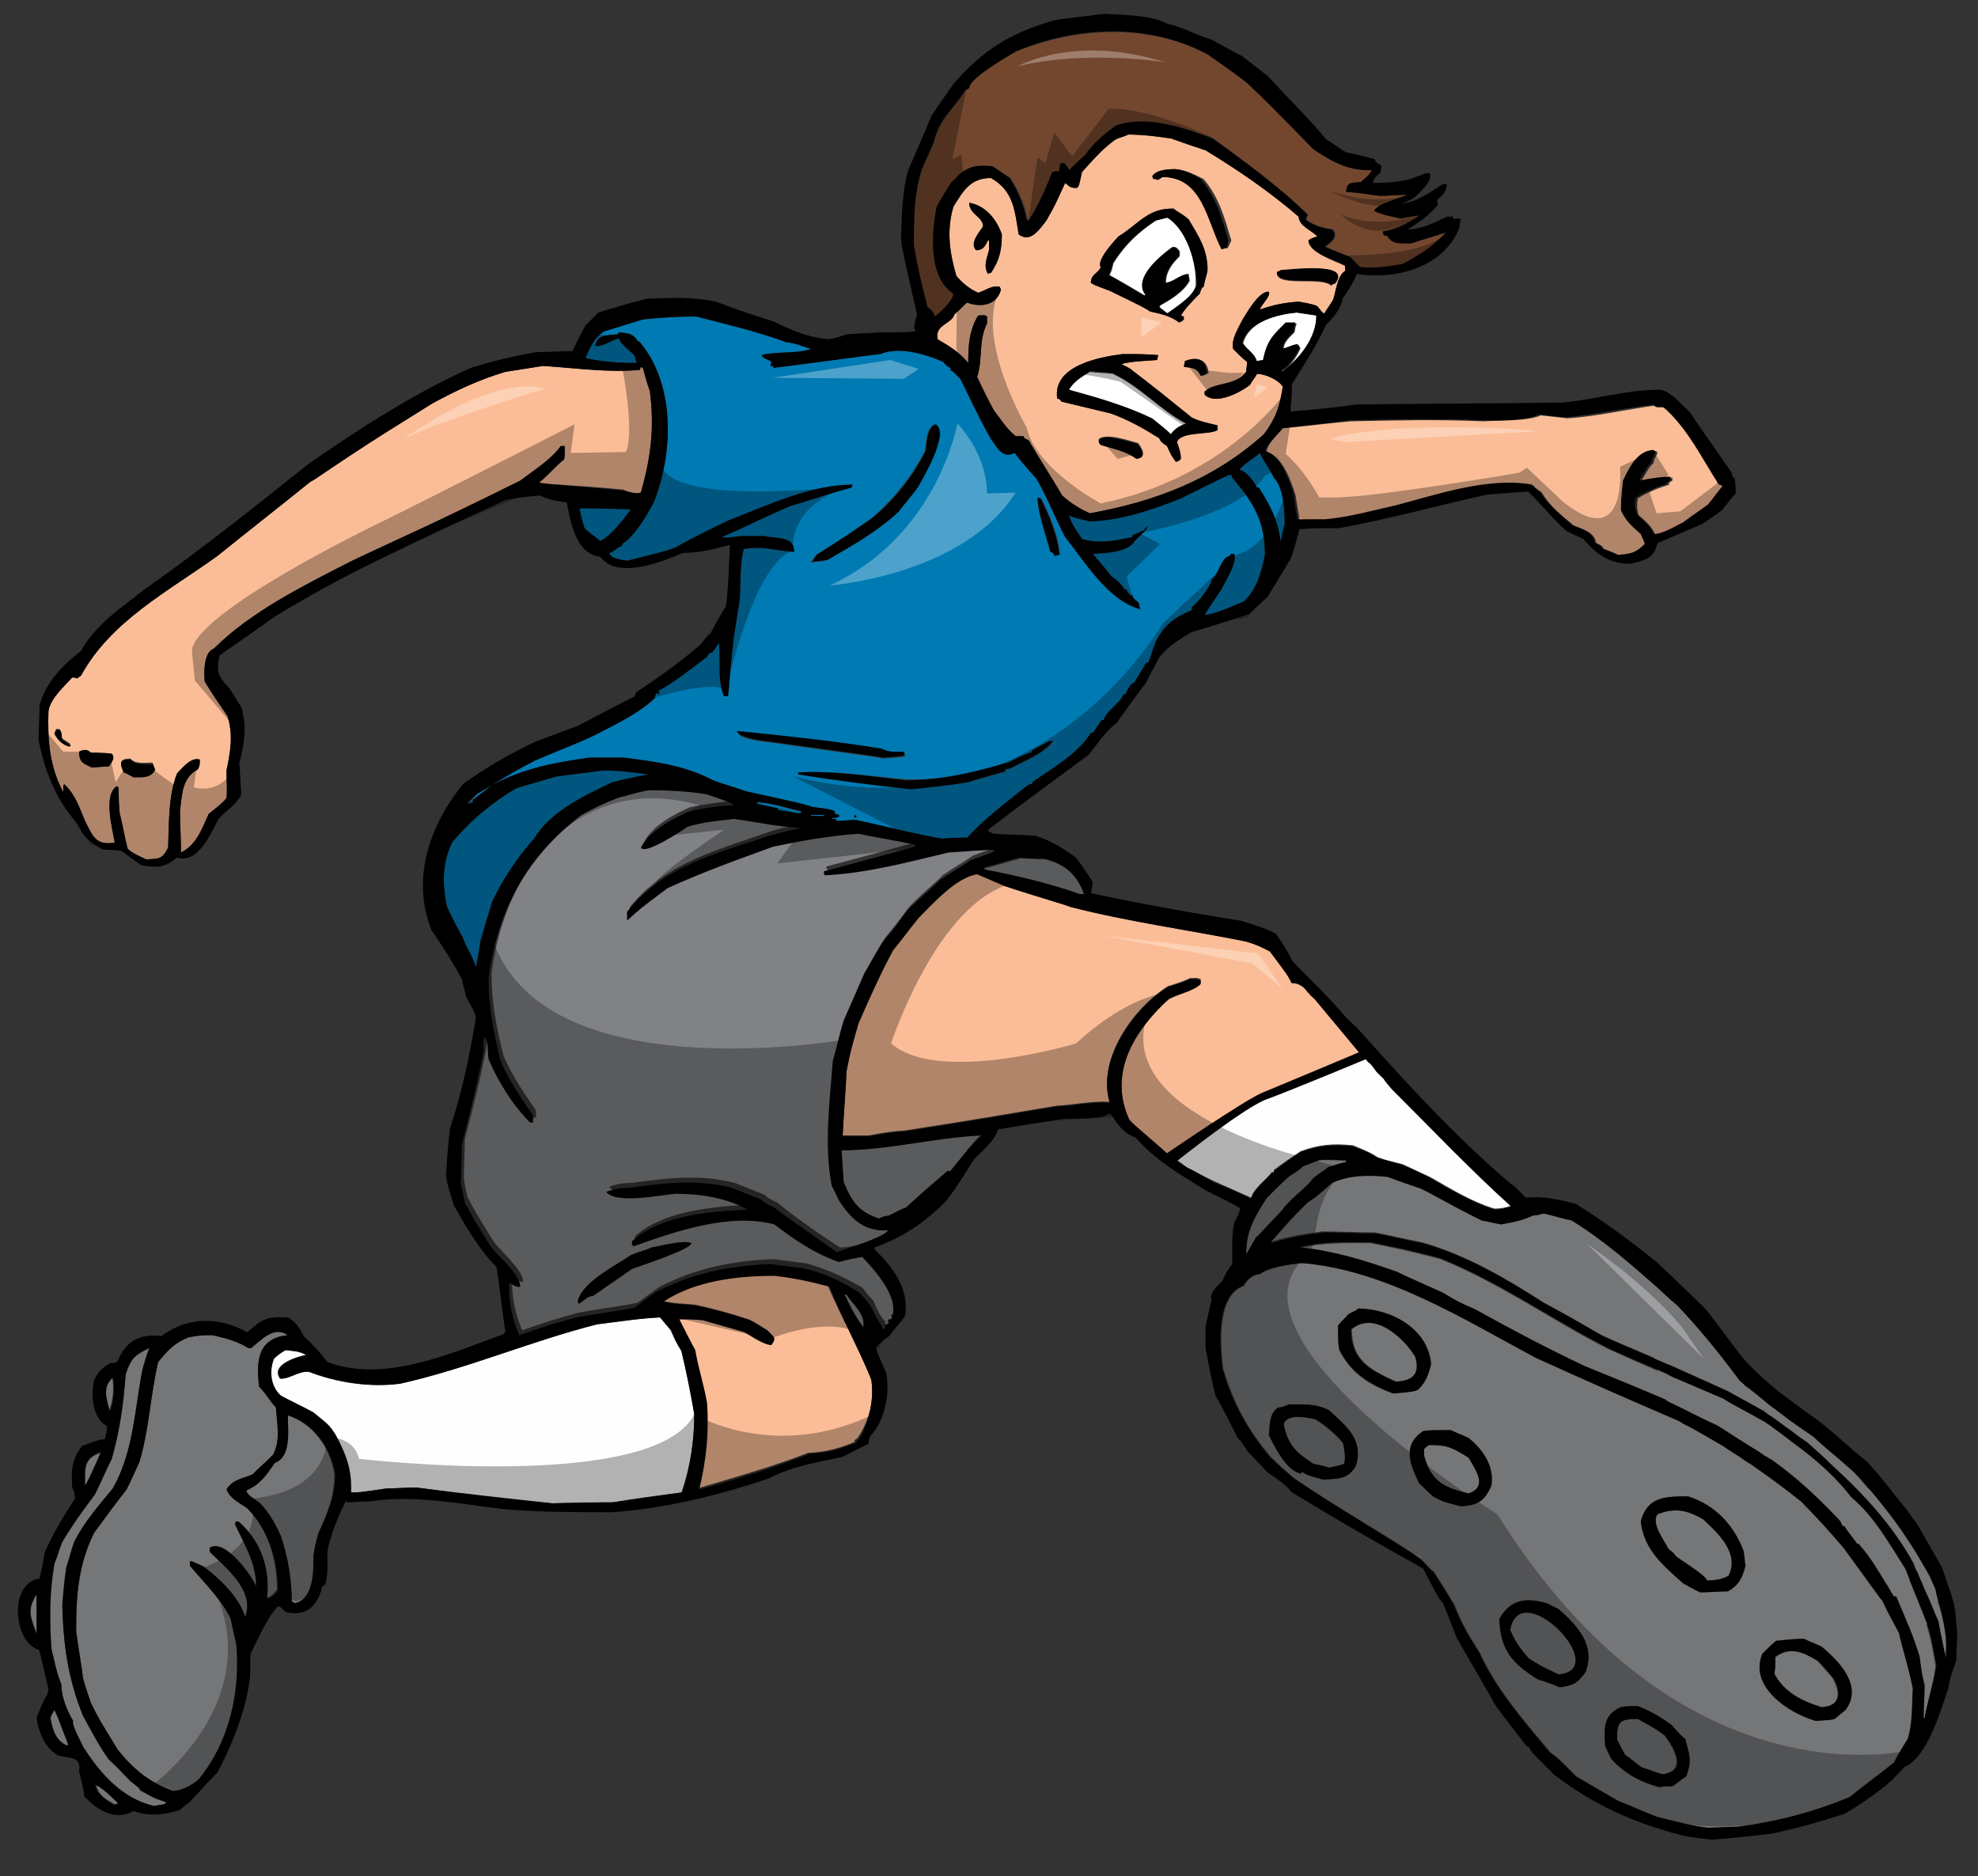 <?xml version="1.0" encoding="utf-8"?>
<!-- Generator: Adobe Illustrator 17.0.0, SVG Export Plug-In . SVG Version: 6.00 Build 0)  -->
<!DOCTYPE svg PUBLIC "-//W3C//DTD SVG 1.1//EN" "http://www.w3.org/Graphics/SVG/1.1/DTD/svg11.dtd">
<svg version="1.1" id="layer_1" xmlns="http://www.w3.org/2000/svg" xmlns:xlink="http://www.w3.org/1999/xlink" x="0px" y="0px"
	 width="200px" height="189.7px" viewBox="0 0 200 189.7" enable-background="new 0 0 200 189.7" xml:space="preserve">
<rect x="0" y="0" width="200" height="189.7" fill="#333333" stroke="none"/>
<path id="color6" fill="#73472E" d="M93.8,31.1C93,28,93,28,92.4,24.9c0-2.6,0-5.2,0.8-7.7c0.4-0.9,0.8-1.8,1.2-2.7
	c0.6-2.4,2-3.4,3.2-5.3C97.8,9.1,97.9,9,98,8.9c0-1.1,4-3.3,4.8-3.7c6.2-2.5,13.4-2.8,19.4,0.3c2.7,1.9,2.7,1.9,4,2.9
	c2.2,2.1,2.2,2.1,6.7,6.7c1.8,1.2,3.5,2.2,5.9,2.1c-0.2,0.5-0.7,0.9-1.1,1.2c-1.1,0.1-1.3,0-1.5,1c1.5,0.1,2.4,0.3,3.4,0.4
	c0.9,0,1.9-0.1,2.8-0.1c-0.9,0.4-2.8,0.8-3.4,1.6c0.6,0.4,1.9,0.6,2.7,0.8c1.6-0.3,1.6-0.3,1.9-0.3c-1.2,0.8-2.2,1.3-3.7,1.6
	c0,0.1,0.1,0.2,0.1,0.4c0.1,0,0.3,0.1,0.4,0.1c0.5,0.8,1.5,0.7,2.4,0.7c1.1-0.4,2.3-0.7,3.5-1.1c-1.3,1.4-2.7,2.2-4.4,3.2
	c-1.4,0.2-2.9,0.5-4.3,0.3c-0.4-0.3-0.7-0.7-1-1c-2.4-1-2.4-1-2.5-1.1c0.6-0.4,1.3-1,0.7-1.7c-1-0.2-1.9-0.4-2.7-1
	c0.1-0.2,0.1-0.4,0.2-0.5c-3-2.8-6.3-5.3-9.6-7.7c-3-1.1-6.6-2.4-9.8-1.3c-1.2,0.9-2.2,1.7-3.1,3c-0.5,0.5-1,1-1.6,1.5
	c-0.2-0.2-0.4-0.4-0.5-0.7c-0.2,0-0.3,0-0.4,0c0,0.3-0.1,0.5-0.1,0.8c-0.3,0-0.4,0-0.7,0.1c-0.7,1.7-1.4,3.4-2.4,4.9
	c-0.1,0-0.1-0.1-0.2-0.1c-0.2-1.5-0.9-2.9-1.7-4.2c-0.6-0.4-1.2-0.8-1.8-1.2c-1.5-0.1-2.3-0.1-3.4,0.9c-0.3,0.4-0.3,0.4-0.7,0.7
	c-0.5,0.8-1,1.7-1.5,2.5c-0.5,2.6-0.9,7.1,1.7,8.8c0,0.7-1.4,1.9-1.9,2.3C94.4,31.5,94.2,31.3,93.8,31.1z"/>
<path id="color5" fill="#007AB3" d="M76.6,81.3c0-0.1-0.1-0.2-0.1-0.2c1.5,0.1,3,0.6,4.5,1c0,0.1,0,0.1,0,0.2c-0.2,0-0.4,0-0.5,0
	c-0.6-0.1-1.2-0.2-1.8-0.3c0-0.1-0.1-0.2-0.1-0.2C77.9,81.6,77.3,81.5,76.6,81.3z M82,82.5c0.4,0,0.9,0,1.3,0c0-0.1,0-0.1,0-0.1
	c-0.4,0-0.9,0-1.3,0C82,82.4,82,82.5,82,82.5z M49.8,91.1c1.1-2.3,2.5-4.4,4.2-6.3c1.7-2.8,5-4.3,7.9-5.7c1.2-0.3,2.5-0.6,3.7-0.8
	c-1.5-0.2-3-0.4-4.6-0.4c-1.6,0.2-3.1,0.4-4.7,0.6c-1.4,0.4-2.8,0.8-4.1,1.2c-2.4,1.4-4.7,3.3-6.5,5.5c-1,2.2-1,4.1-0.5,6.5
	c0.5,1,1,2.1,1.6,3.1c0.3,1,1.1,2,1.3,3c0.1-0.2,0.1-0.2,0.5-2.7C49,93.7,49.3,92.4,49.8,91.1z M47.8,80.9c0.6-0.5,1.3-1,1.9-1.5
	c3.2-1.7,6.3-2.3,9.9-2.8c1.2,0,2.3,0,3.5,0c3.1,0.4,6.2,0.8,9,2.3c1.1,0.4,2.2,0.7,3.3,1.1c5.5,1.2,5.5,1.2,6.8,1.6
	c1.6,0.2,1.6,0.2,2.2,0.4c0,0.1,0,0.2,0,0.3c0.3,0,0.3,0,0.5,0.2c-0.2,0.2-0.6,0.2-0.8,0.2c0,0.1,0,0.1,0.4,0.1
	c0,0.1,0.1,0.1,0.1,0.2c0.6,0,1.3-0.1,1.9-0.1c2.9,0.6,5.8,1.4,8.8,1.9c0.8-0.1,1.7-0.1,2.5-0.1c1.8-2,4-3.6,6.1-5.3
	c0.2-0.1,0.3-0.1,0.5-0.2c0-0.1,0-0.2,0.1-0.2c2-1.4,4.5-2.8,5.8-4.9c0.1,0,0.1,0,0.2,0c0.3-0.4,0.6-0.9,0.9-1.3c0.1,0,0.1,0,0.2,0
	c0.3-1,1.6-1.6,2-2.6c0.1,0,0.1,0,0.2,0c0.2-0.4,0.4-1,0.9-1.2c0.4-0.7,0.8-1.3,1.2-2c0.1,0,0.1,0,0.2,0c0.3-0.7,0.5-1.5,0.8-2.2
	c0.9-1.7,1.9-2.4,3.6-3.1c0-0.1,0-0.2,0-0.3c0.6-0.4,2-2.2,2-2.8c0.7-0.4,1-2.4,1.9-2.4c0-0.1,0-0.2,0-0.2c0.1,0,0.2,0,0.4,0
	c0.3,1-0.9,2.7-1.3,3.6c-0.6,0.9-1.2,1.7-1.7,2.6c1.3-0.2,2.8-0.9,4-1.4c1.3-1.3,1.7-2.8,2.1-4.7c0-3.4-1.1-5.2-3.3-7.8
	c0-0.1-0.1-0.2-0.1-0.3c-0.3,0-0.3,0-5.1,2.4c-2.8,1.1-6.2,2.3-9.3,2.3c-1.6-0.4-1.6-0.4-2-0.6c0.2,0.9,0.8,1.6,1.3,2.4
	c1.7,0.5,3.3,0.2,5.1-0.2c0-0.1,0-0.1,0-0.2c0.4-0.1,0.9-0.4,1.2-0.5c0.1-0.2,0.1-0.2,0.3-0.4c0.1,0.3-1.1,1.3-1.2,1.4
	c-0.7,1.3-3,1.3-4.3,1.4c0.6,0.7,1.3,1.5,1.9,2.3c0.4,0.2,1.1,0.9,1.3,1.3c0.1,0,0.1,0,0.2,0c0,0.2,0.2,0.3,0.4,0.6
	c0.1,0,0.1,0,0.2,0c0.1,0.3,0.1,0.3,0.6,0.7c0.1,0.2,0.1,0.5,0.2,0.7c-3.3-0.9-5.6-4.8-7.6-7.3c-1-1.9-1.8-4-2.9-5.9
	c-1.6-1.8-1.6-1.8-2.2-2.6c-1.3,0.6-1.7-0.5-2.4-1.4c-1-1.8-1-1.8-3.1-6.1c-0.7-0.7-0.7-0.7-1-0.9c0-0.1,0-0.1,0-0.2
	c-0.4-0.2-0.4-0.2-0.7-0.6c-1.8-0.8-4.5-1.6-6.4-0.8c-1.9,0.2-2.9,0.4-10.8,1.4c0-0.1,0-0.1,0-0.2c-0.1,0-0.2,0-0.3,0
	c0-0.1,0.1-0.3,0.1-0.4c-0.3-0.3-0.7-0.2-1-0.7c1.6-0.4,3.4-0.1,5-0.6c-0.8-0.3-1.6-0.6-2.5-0.7c-3-1.1-6-1.8-9.1-2.6
	c-1.8,0-3.6,0.1-5.4,0.3c-1.3,0.4-2.6,0.8-3.9,1.2c-1.1,0.7-1.4,1.6-1.9,2.7c1.7,0.4,3.5,0.5,5.2,0.5c-0.1-0.2-0.2-0.5-0.2-0.7
	c-0.3-0.4-1.6-1.3-1.6-1.8c-0.8,0.2-1.5,0.8-2.4,0.8c0.1-1.2,1.3-1.1,2.3-1.2c0-0.1,0-0.1,0.1-0.2c0.9,0.1,1.4,0.1,1.9,0.9
	c0.1,0,0.1,0,0.2,0.1c3.6,4.3,3.4,11.2,1.4,16.2c-0.7,1.3-1.9,3.4-3.2,4.2c0,0.1,0,0.1,0,0.2c-0.5,0.1-0.8,0.6-1.3,0.7
	c0.1,0.6,1.3,0.7,1.8,0.8c3.6-0.9,3.6-0.9,4.8-1.3c1.8-1,3.6-1.9,5.5-2.8c3.9-1.5,8.3-3.6,12.5-3.6c0,0.1-0.1,0.2-0.1,0.3
	c-2.3,0.6-3.6,1.1-6.3,1.9c-2.3,1-4.5,2.1-6.8,3.1c0.4,0.1,0.4,0.1,1.9-0.1c0.8,0,1.6,0,2.4,0c1.4,0.3,3,0,3,1.6
	c-1.1-0.1-1.1-0.1-3.1-0.4c-0.7,0-1.4,0-2,0.1c-0.4,1.6-0.3,3.4-0.4,5.1c-0.2,1.3-0.4,2.5-0.6,3.8c-0.4,3.4-0.5,5.6-0.6,6
	c-0.1,0-0.2,0-0.4,0c-0.7-1.7-0.3-3.6-0.5-5.4c-0.2,0.3-0.5,0.7-0.7,1c-0.1,0-0.1,0-0.2,0c-0.1,0.1-0.2,0.2-0.3,0.4
	c-1.6,1.2-3.2,2.5-5,3.5c0.1,0,0.1,0.1,0.2,0.1c-0.1,0.1-0.1,0.1-0.1,0.2c-0.1,0-0.1,0-0.2-0.2c-0.1,0.2-0.2,0.4-0.2,0.6
	c-1.7,1.6-4.1,2.7-6.2,3.8c-1.9,0.9-4.1,1.7-5.9,2.5c-2.1,1.1-2.1,1.1-5.9,3.4c-0.7,0.9-0.7,0.9-0.7,1.1c0.2-0.1,0.4-0.2,0.5-0.2
	C47.8,81,47.8,81,47.8,80.9z M86.4,82.7c0-0.1,0-0.2,0.1-0.2c0.1,0,0.1,0,0.2,0.1C86.6,82.6,86.5,82.6,86.4,82.7z M105.3,50.4
	c0.9,1.8,1.7,3.7,1.9,5.7c-0.2,0-0.4,0.1-0.5,0.1c-0.1-0.3-0.1-0.3-0.3-0.4c-0.6-1.9-1.2-3.6-1.3-5.5
	C105,50.3,105.2,50.3,105.3,50.4z M102,77.1c2.1-1,2.1-1,2.4-1c0-0.1,0-0.2,0-0.2c1.8-1,1.8-1,2.1-1c-0.6,1.2-3.4,2.3-4.3,2.8
	c-0.2,0-0.3,0.1-0.5,0.1c0,0.1,0,0.1,0,0.2c-1.3,0.4-2.5,0.7-3.8,1.1c-1.9,0.3-3.8,0.5-5.7,0.7c-3.8-0.4-7.7-0.9-11.4-1.5
	c0-0.1,0-0.1,0-0.2c3.5-0.2,7.4,0.4,10.9,0.7C95.2,78.9,98.5,78.1,102,77.1z M82.5,56.1c2.9-1.8,2.9-1.8,5.6-3.7
	c2.2-1.9,4.1-4.2,5.4-6.8c0.2-1,0.1-2.3,1-2.7c1.5,0.7-1.3,5.5-1.8,6.4c-0.7,0.8-1.3,1.6-1.9,2.4c-2.1,2.1-4.8,3.6-7.4,5
	c-0.5,0.1-1,0.1-1.5,0.2C82.2,56.6,82.3,56.4,82.5,56.1z M89.3,75.8c0.7,0.3,1.5,0.2,2.2,0.3c0,0.1,0,0.2,0,0.4
	c-0.8,0.1-0.8,0.1-2.2,0.2c-0.4-0.1-0.4-0.1-11.2-1.6c-0.7-0.1-3.3-0.3-3.5-1C79.4,74.5,84.4,75,89.3,75.8z M60.7,54.7
	c-1.3-1-1.3-1-1.6-1.3c-0.2-0.7-0.4-1.3-0.5-2c1.5-0.1,1.5-0.1,5.2,0.1C63.2,52.3,61.8,54.2,60.7,54.7z M128.8,48.3
	c1,1,1.1,3.4,1.1,4.7c-0.1,0.6-0.3,1.2-0.4,1.8c-0.3-2.2-1-3.5-2.2-5.5c-0.1,0-0.1,0-0.2,0c-0.3-0.6-1.1-1.7-1.8-1.8
	c0.6-0.7,1.3-1.1,2.1-1.7C127.8,46.8,128.4,47.4,128.8,48.3z"/>
<path id="color4" fill="#FEFEFF" d="M68.9,136.6c0.5,2.1,1,4.2,1.3,6.4c0,2.7-0.4,5.3-1.3,7.9c-2.3,0.3-4.7,0.6-7,1
	c-2,0-4.1,0-6.1,0.1c-4.6-0.4-9.3-1-13.8-1.6c-1,0-2,0.1-3,0.1c-2.7,0.4-2.7,0.4-3.6,0.4c0.1-2.3-0.5-3.9-1.6-5.9
	c-0.7-0.8-0.7-0.8-2.2-2.2c-1.1-0.6-2.2-1.1-3.3-1.7c-1.1-0.9-1.3-2.4-0.7-3.7c0.4-0.4,0.7-0.6,1.2-0.9c0.7,0.1,1.5,0.1,2.1,0.5
	c-1,0.2-3.6,1-2.6,2.4c1,0,1.8-0.8,2.9-0.7c2.8,1.1,6.1,1.6,9.2,1.2c6.8-1.5,13.2-4.3,19.9-6c2.1-0.2,4.3-0.6,6.4-0.7
	c0.4,0.4,0.7,0.8,1.1,1.3C68.3,135.6,68.3,135.6,68.9,136.6z M126.5,111.5l11.6-4.7c0.5,0.7,1,1.1,1.9,2.3c1.9,1.9-1.1-1.2,0.7,0.9
	c4,4,8,8.1,12.1,11.9c-0.6,0.2-1,0.3-1.7,0.3c-2.3-0.7-4.4-2-6.5-3.2c-0.9-0.4-1.9-0.9-2.8-1.3c-0.9-0.2-1.7-0.4-2.5-0.7
	c-0.8-0.5-0.8-0.5-2.5-1.2c-2-0.2-3.4-0.1-5.3,0.6c-0.9,0.6-1.8,1.2-2.7,1.9c0,0.1,0,0.1,0,0.2c-0.1,0-0.1,0-0.2,0
	c-0.6,0.8-1.8,1.6-2.1,2.6c-1.3-0.6-2.5-1.1-3.8-1.7c-2.6-1.3-2.1-0.9-3.8-2.2L126.5,111.5z"/>
<path id="color3" fill="#FBBD97" d="M64.8,49.8c1-3.5,1.4-6.6,0.9-10.3c-0.3-0.8-0.5-1.6-0.7-2.3c-0.1,0-0.1-0.1-0.2-0.1
	c0,0.1-0.1,0.2-0.1,0.3c-3.2,0.3-6.6-0.2-9.8-0.4c-1.3,0.2-2.5,0.4-3.8,0.6c-2.7,0.8-5,1.9-7.4,3.2c-1.6,1-3.2,2-4.8,3
	c-5.8,3.7-7,4.7-7.5,4.9c-3.1,2.5-6.3,5-9.4,7.5C17,59.8,11.2,62.8,8.2,68.3c-0.1,0.1-0.3,0.2-0.4,0.3c-0.2-0.1-0.3-0.1-0.5-0.1
	c-0.8,0.9-2.2,2.1-2.4,3.4c-0.1,2.9,0.1,5.6,1.5,8.2c0-0.3,0-0.5,0-0.7c0,0,0.1-0.1,0.1-0.1c1.1,1,1.5,2.3,2.1,3.7
	c0.8,1.6,1.1,2.5,3,2.2c-0.2-1.3-1.2-4.8,0.2-5.7c0.1,0,0.1,0.1,0.2,0.1c0,0.9,0,1.7,0.1,2.6c0.3,1.2,0.5,2.4,0.8,3.6
	c0.5,0.5,1.3,0.8,1.9,1.1c1.3-0.1,1.6,0,2.2-1.2c0.1-2.5,0-5.2,0.9-7.5c0.5-0.5,1.4-1.7,2.3-1.4c0,0.6,0,0.6-0.2,1
	c-1.6,0.8-1.6,2.6-1.8,4.2c0,1.4,0.1,2.8,0.1,4.2c1.6-0.8,2.1-2.4,2.8-3.9c0.6-0.5,1.3-1,1.8-1.6c0.1-0.8,0-1.5,0-2.8
	c0.4-1.9,0.7-3.6,0.1-5.5c-0.8-1.2-1.6-2.3-2.3-3.5c-0.1-0.8-0.1-3,0.9-3.3c3.8-3.8,9.3-6.5,14-8.9c5.9-2.8,7.1-3.2,17-8.1
	c1.3-1,3.1-2.1,4.1-3.5c0.1,0,0.2,0,0.4,0c0,1.2,0,1.2-0.1,1.4c-0.6,0.4-1.3,1.3-2.5,2.3c1,0.2,3.2,0.2,8.5,0.7
	C63.4,49.7,64.4,50,64.8,49.8z M7,75.4c-0.7-0.1-1.1-0.7-1.5-1.3c0.1-0.1,0.1-0.3,0.2-0.4c0.1,0,0.2,0,0.3,0
	c0.2,0.2,0.2,0.5,0.2,0.9c0.3,0.2,0.6,0.4,0.9,0.6C7.1,75.3,7,75.4,7,75.4z M11,77.5c-0.6,0-1.2,0-1.7,0.1C8.4,77.1,8,77,8,76
	c0.4-0.2,0.8-0.3,1.1,0.1c0.7,0,1.4,0.1,2.1,0.1C11.7,76.6,11.3,77,11,77.5z M13.5,78.5c-0.3-0.2-0.7-0.3-1-0.5
	c-0.5-1-0.3-1.3,0.7-1.3c0.5,0.6,1.5,0.4,2.2,0.4c0.1,0.1,0.1,0.3,0.2,0.5C15.3,78.6,14.4,78.5,13.5,78.5z M129.7,43.3
	c2.3-0.2,4.6-0.5,6.9-0.7c4.5-0.1,8.9-0.2,13.4,0c1.4-0.1,4.5,0,5.8-0.6c0.9,0.1,1.8,0.2,2.7,0.3c3-0.2,5.9-0.9,8.9-1.3
	c0,0.1,0.1,0.1,0.1,0.2c0.3,0,0.5,0,0.8,0c2.4,2,3.9,5.2,5.7,7.9c0.1,0,0.3,0.1,0.4,0.1c-0.5,0.6-1,1.2-1.5,1.9
	c-0.8,0.6-1.7,1.2-2.5,1.8c-0.8,0.4-2.2,1.2-3,1.2c-0.4-0.9-1-1.4-1.7-2c-0.2-0.5-0.2-1.1-0.1-1.7c0.9-0.6,2.2-1.1,3.2-1.4
	c0-0.1-0.1-0.1-0.1-0.1c0.1-0.1,0.2-0.2,0.4-0.3c0-0.1,0-0.2,0-0.3c-1.1,0-2.1,0.2-3.2,0.4c0.9-1.5,0.9-1.5,1.3-1.9
	c0-0.2,0-0.2,0.4-1c-0.1-0.1-0.1-0.2-0.2-0.2c-1.6,0-2.5,1.9-3.1,3.1c-0.2,2-0.2,2-0.2,3c0.5,1.1,1.1,1.6,2,2.4
	c0.1,0.3,0.3,0.7,0.4,1c-0.9,0.9-1.4,1-2.7,1.1c-0.6-0.2-1.1-0.5-1.7-0.7c0-0.1,0-0.1,0-0.2c-0.2-0.1-0.4-0.3-0.7-0.4
	c-0.2-1.1-1.2-1.3-2.2-1.7c-1.2-1-2.5-2-3.3-3.4c-0.7-0.5-0.7-0.5-0.8-0.7c-4.5-0.8-9.6,1-13.8,2.1c-2.3,0.4-4.7,1.1-7.1,1.4
	c-1,0-1.9,0-2.8,0c-0.1-0.8-0.3-1.7-0.4-2.5c-0.4-1.3-1.3-4-2.9-4.4C128,45,129.4,43.7,129.7,43.3z M132.3,24.3
	c0.3-0.2,0.3-0.2,0.9-0.4c-0.7-0.7-1.8-1-1.9-2c-2.9-2.5-6.1-4.7-9.4-6.7c-1.2-0.4-2.4-0.8-3.5-1.2c-1.4-0.2-2.9-0.4-4.3-0.4
	c-0.4,0.2-0.9,0.3-1.3,0.5c-1.3,0.9-2.4,2.2-3.4,3.3c-0.3,1.4-0.3,1.4-0.5,1.6c-0.7,0-0.7-0.1-1.2-0.5c-1.1,2.4-1.1,2.4-1.9,3.8
	c-0.7,0.9-1.6,2.3-2.8,1.4c-0.4-2.4-0.5-4.4-2.8-5.7c-2.1,0-2.8,1.3-3.8,2.9c-0.7,2.4-0.4,4.6,0.3,7c0.6,0.7,1.3,1.3,2.2,1.7
	c0.7-0.2,1.4-0.8,2.2-0.6c0,0.1,0.1,0.2,0.1,0.3c-0.4,1.6-2.1,1.8-3.4,1.3c-0.2,0.1-0.3,0.3-1.3,1.2c-0.3,1-2,1-1.7,2.5
	c1.2,0.7,2.2,1.3,3.1,2.4c0-1.8,0.1-3.3,1-4.8c0.3,0,0.7-0.1,0.9,0.1c0,0.2,0,0.4,0,0.7c-0.9,1.8-0.4,3.6-1,5.4
	c0.5,1.1,1.1,2.3,1.7,3.4c0.7,0.9,1.3,1.9,2.2,2.6c0.3,0,0.5,0,0.8,0c0,0.1,0,0.1,0.1,0.2c0.1,0.1,0.2,0.1,0.4,0.2
	c1.1,1.9,2.3,3.7,3.4,5.6c0.9,0.8,1.7,1.3,2.8,1.8c6.6-1.2,12.5-3.4,17.6-8c1.2-1.6,1.6-2.8,1.9-4.8c-0.4-0.7-1.8-1.3-2.6-1.3
	c-0.2,0.4-0.5,0.7-0.7,1.1c-1,0.8-3.5,2.1-4.6,1c0-0.1,0-0.2,0-0.3c1-1,3-0.5,4.2-2c0-0.3,0.1-0.7,0.1-1c-0.5-0.4-0.9-0.8-1.4-1.3
	c-0.3-0.9,0.6-2.3,1-3.1c0.4-0.6,1.6-2.8,2.6-2.7c0.2,0.5-0.8,1.3-0.9,1.8c1.4-0.5,2.5-0.7,3.9-0.8c0.6,0.1,1.2,0.2,1.8,0.4
	c0.3,0.2,0.5,0.7,0.8,0.8c0.3-0.5,0.6-0.9,0.9-1.4c0.3-0.9,0.4-2.4,1.2-2.9c0-0.2,0-0.3,0-0.5C135.1,26.4,132.3,25.6,132.3,24.3z
	 M100.2,27.6c-0.1,0-0.2,0-0.3,0.1c-0.5-0.8-0.1-1.6,0.1-2.4c0-0.4,0-0.7,0-1c-0.1,0-0.1,0-0.1,0c-0.3,0.6-0.5,1-1.2,1
	c-0.7-0.7,0.3-1.8,0.7-2.4c0-1-1.4-1.2-1.4-2.4c1.7,0.3,2.7,1.7,3.3,3.2C101.3,25.3,101.1,26.3,100.2,27.6z M114.9,46.3
	c-1.1-0.7-2.4-1-3.6-1.4c-0.2-0.2-0.2-0.2-0.2-0.5c0.7-0.7,3.2,0.2,4,0.4C115.6,45.5,115.9,46.2,114.9,46.3z M123.1,43
	c0,0.1,0,0.3,0,0.5c-0.9,0.5-3.7,0.1-4.1,1.2c0.2,0.5,0.4,1.1,0.4,1.7c-0.2,0.2-0.2,0.2-0.5,0.3c-0.5-0.7-0.5-0.7-0.9-1.6
	c-0.6-0.4-0.6-0.4-0.8-0.8c-1.6-1-3.2-1.9-4.9-2.5c-1.7-0.4-3.3-0.8-5-1.2c0-0.1-0.1-0.1-0.1-0.2c-0.1,0-0.2-0.1-0.3-0.1
	c-0.5-3.3,4.2-4.2,6.6-4.5c2,0,2,0,3.6,0.1c0,0.2-0.1,0.3-0.1,0.5c-1.2,0.1-2.4,0.1-3.6,0.4c0.3,0.2,0.6,0.3,0.9,0.5
	c2.1,1.7,4.1,3.3,6.2,5C121.3,42.6,122.2,42.8,123.1,43z M121.5,38c-0.4-0.8-0.8-0.8-1.7-0.9c0-0.2,0.1-0.4,0.1-0.6
	c1.2-0.5,2.2-0.1,2.3,1.2C121.9,37.9,121.9,37.9,121.5,38z M121.7,29c-0.2,0.1-0.2,0.1-0.4,0.7c-0.7,0.7-1.4,1.4-1.9,2.2
	c0.1,0,0.2,0.1,0.3,0.1c0,0.1,0,0.2,0,0.3c-0.2,0.2-0.2,0.2-0.5,0.3c-0.7-0.6-1.9-0.9-2.9-1.1c-0.6-0.4-0.6-0.4-4.1-2.1
	c-1.6-0.6-1.6-0.6-1.9-0.8c0-0.9,0.7-0.9,1-1.6c-0.5-0.7,1.6-2.9,1.8-3.1c2.1-1.3,3-2.9,5.6-2.8c0.1,0.2,0.9,0.6,1.5,1.1
	c1,1.7,1.9,3,1.9,5.1C122,27.9,121.8,28.4,121.7,29z M124.1,25.1c-0.2,0-0.4,0-0.5,0.1c-1.5-2.9-1.9-7.3-6-7.3
	c-0.2,0.1-0.3,0.2-0.5,0.3c-0.2-0.1-0.2-0.1-0.4-0.1c-0.1-0.1-0.1-0.2-0.1-0.3c0.3-0.7,1.6-0.7,2.3-0.7c1,0.1,1.8,0.5,2.8,1
	c1.6,1.9,2.1,3.9,2.8,6.2C124.2,25,124.2,25,124.1,25.1z M135,28.7c-0.2,0-0.3,0.1-0.4,0.2c-1-1-5.5,0.2-5.5-1.3
	c0.1-0.1,0.2-0.1,0.4-0.2C130.1,27.3,136.8,26.4,135,28.7z M88.1,139.5c0.3,2-0.2,4.2-1.4,5.9c-0.3,0.2-0.3,0.2-0.3,0.4
	c-1.7,0.7-2.9,1-4.7,1.1c-3.6,1.4-7.5,2.5-11.2,3.6c0.8-2.9,1-5.7,0.8-8.7c-0.3-1.8-0.9-3.6-1.2-5.4c-0.5-1-1-2.1-1.6-3.1
	c0.8,0,1.6,0.1,2.4,0.1c1.4,0.4,2.8,0.8,4.2,1.2c0.7,0.4,1.9,1.3,2.7,1.3c0.6-0.7,0.2-0.8-0.4-1.5c-0.6-0.4-1.1-0.7-1.7-1
	c-1.8-0.6-3.6-1.1-5.5-1.5c-1.1-0.1-2.2-0.1-3.3-0.4c3.2-2.2,7.5-2.6,11.2-2.6c1.9,0.2,3.7,0.6,5.6,1.1
	C85.1,133.3,86.9,136.3,88.1,139.5z M127,111.1l-9,5.6c-1.3-1.2-3-2.6-3.8-3.5c-2.2-4.7,0.5-9.1,4-12.3c1-0.5,2.5-0.7,3.2-1.5
	c0-0.2,0-0.3,0-0.4c-0.4-0.2-0.7-0.1-1.1-0.1c-0.3,0.2-2.1,0.8-2.2,0.8c-3.5,2.2-7.2,7.4-5.9,11.7c-1.8-0.1-3.6,0.3-5.4,0.4
	c-11.8,2-12.9,2.1-15.3,2.5c-1.4,0.1-1.4,0.1-3.7,0.5c-0.9,0-1.8,0-2.6,0c0.1-2.2,0.3-4.4,0.4-6.6c0.4-2,0.4-2,1.2-4.8
	c1.1-2.5,2.2-5.1,3.5-7.4c0.9-1.1,1.7-2.2,2.6-3.3c1.4-1.4,3.8-4.1,5.9-4.4c0.9,0.4,1.9,0.8,2.8,1.2c3.3,1.1,6.1,1.9,6.6,2.1
	C114,93.2,120,94,126,95.2c1.3,0.4,1.3,0.4,2.4,1c1.8,2.4,1.8,2.4,2.2,3.2c1.9-0.2,5.9,6.1,6.9,7L127,111.1z"/>
<path id="fill" fill="#FFFFFF" d="M131.1,31.6c0.7,0.1,1.3,0.2,2,0.3c0,2.3-1.8,4.4-3.4,5.8c0-0.1,0-0.2,0-0.2
	c0.7-0.3,1.6-1.7,1.8-2.3c-0.1-0.1-0.1-0.2-0.2-0.3c-0.5,0-1.3,0.5-1.5,0.4c0-0.7,0.6-1.2,1.1-1.7c0.1-0.6,0.1-0.6,0.2-0.8
	c0-0.1-0.1-0.1-0.1-0.1c-0.3,0-0.6,0-0.9,0c-1.4,1.3-1.9,1.8-2.3,3.8c-0.3,0-0.5,0-0.7,0.1c-0.1-0.8-1-1.2-1.4-1.9
	C126.3,32.5,129.1,31.8,131.1,31.6z M118.1,22c-0.4,0.1-0.8,0.2-1.2,0.3c-1.8,1.2-3.1,2.4-4.3,4.3c-0.2,0.8-0.2,0.8-0.4,1.2
	c0.1,0.1,0.6,0.3,3.6,2.1c0,0,0.1-0.1,0.1-0.1c-1.3-1.7,1.6-4,2.7-4.8c0.4-0.1,0.5,0.2,0.7,0.4c0,0.1,0,0.3,0,0.5
	c-0.7,0.7-1.4,1.5-1.4,2.7c0.9-0.1,1.4-0.8,2.3-0.9c0,0.2,0.1,0.5,0.1,0.7c-0.6,1.1-1.9,1.9-3,2.5c0,0.1,0,0.1,0,0.2
	c0.3,0.2,0.5,0.4,0.8,0.6c0.9-0.6,2.5-1.7,2.8-2.8C121,26.6,120,23.2,118.1,22z M110.2,37.6c-0.8,0.5-1.7,1-2.2,1.9
	c2.9,0.8,5.7,1.6,8.4,2.9c0.6,0.5,1.3,1,1.9,1.6c0.4-0.5,1-1,1.7-1.1c-2.7-1.4-4.7-3.8-7.5-5.1C111.7,37.7,110.9,37.7,110.2,37.6z"
	/>
<path id="color2" fill="#808285" d="M87.3,134.2c-0.8-1.1-1.3-2.1-1.9-3.3c0.1,0,0.1,0,0.2,0C86.3,132,87.5,132.8,87.3,134.2z
	 M58.4,131.7c0.1,0,0.1,0.1,0.2,0.1c0.5-0.4,0.8-0.7,1.4-0.8c1.3-0.9,2.6-1.8,3.9-2.7c0.8-0.3,6-2,6-2.6c-0.7-0.4-3.6,0.4-3.9,0.4
	c-0.7,0.3-1.5,0.5-2.2,0.8C62.2,128,58.7,129.7,58.4,131.7z M89.8,124.4c-0.3,0.7-3.9,1.9-4.9,1.7c-2.2-1.4-4.3-2.9-6.3-4.5
	c-1-0.5-1-0.5-1.3-0.8c-1-0.4-2-0.8-3-1.2c-3.6-0.9-6.7-0.5-10.4,0c-0.9,0-1.5,0.1-2.3,0.4c0.9,1.3,5.6,0.4,7,0.2
	c2.5,0,5,0.4,7.3,1.6c-3.8,0.2-8.8,0.6-11.7,3.2c0,0.1,0,0.2,0,0.4c0.1,0,0.1,0,0.2,0.1c4.2-1.5,9.7-3.4,14.2-2.2
	c2.1,1.6,4,2.9,6.5,3.8c0.8-0.2,1.6-0.4,2.4-0.5c1.3,1.4,3.9,4.2,2.9,6.3c-0.1,0-0.2,0-0.3,0c0,0.2,0,0.2,0.1,0.3
	c-0.1,0.2-0.1,0.2-0.4,0.3c0,0.1,0,0.2,0,0.3c-0.1,0-0.2,0.1-0.3,0.1c0-0.1,0-0.2,0-0.3c-0.6-0.6-0.9-1.4-1.2-2.1
	c-0.4-0.4-0.7-0.8-1.1-1.3c-1.9-1.1-3.6-1.9-5.8-2.5c-0.3,0-0.3,0-3.2-0.4c-4.2,0.2-7.8,0.9-11.5,2.8c-0.7,0.5-1.4,1-2.2,1.6
	c-0.6,0.2-3.7,0.6-5.9,1c-2.9,0.8-2.9,0.8-5.8,1.8c-0.7-1.6-1.1-3.5-1-5.3c0.4,0.2,0.6,0.4,1.1,0.4c0-1.2-2.3-3.1-3-4.1
	c-1.8-2.9-1.8-2.9-2.6-4.4c-0.2-0.7-0.3-1.3-0.4-1.9c0-1.3,0.1-2.7,0.1-4c0.8-3.1,1.6-6.2,2.2-9.4c0-1.2,0-1.2,0.1-1.5
	c0.4,0.5,0.3,1.6,0.4,2.3c1,2.3,2.4,4.6,4.2,6.4c0.1,0,0.2,0,0.3,0c0-0.2,0-0.5,0-0.7c-1.2-1.8-2.5-3.6-3.3-5.6
	c-0.7-2.8-1.2-5.3-1.2-8.3c0.9-6.8,3.8-12.3,9.4-16.5c1.6-0.9,1.6-0.9,3.6-1.7c1-0.3,2.1-0.5,3.2-0.8c2,0,3.9,0.1,5.8,0.4
	c1.3,0.4,2.7,1,2.8,1.1c-1.6,0.2-3.2,0.4-4.7,0.7c-1.6,0.7-3.9,1.9-4.7,3.6c0.4,0.8,4.2-1.9,4.7-2.1c1.6-0.5,3-0.6,4.7-0.8
	c2.2,0.3,4.5,0.8,6.7,0.9c-1,0.3-2.1,0.5-3.1,0.8c-5.4,1.9-10.8,3.2-14.4,7.7c0,0.2,0,0.5,0,0.8c0,0,0.1,0,0.1,0
	c1.2-1.1,1.2-1.1,4-3.2c3.5-1.6,7.1-2.9,10.7-4.2c2.8-0.5,5.7-1.1,8.6-1.3c1.9,0.4,3.8,0.7,5.7,1.1c0,0.1,0,0.1,0,0.2
	c-1.5,0.4-2.4,0.7-9.2,2.5c-0.1,0.1-0.1,0.1,0.1,0.4c4.3-0.1,8.4-1.3,12.5-2.3c4.3-0.3,4.3-0.3,4.7-0.2c-0.3,0.2-0.3,0.2-2.5,1
	c-1,0.7-2.1,1.3-3.1,2c-0.3,0.4-1.6,1.4-3.3,3.1c-0.7,0.9-1,1.4-2.5,3.2c-0.6,1-1.2,2-1.8,3.1c-0.7,1.6-1.4,3.2-2.1,4.8
	c-0.4,1.3-0.7,2.7-1.1,4.1c-0.3,4.2-0.9,8.5-0.1,12.6c0.3,0.5,0.5,1.1,0.8,1.6C86.2,123.4,87.4,124.5,89.8,124.4z M85.3,119.5
	c0.8,2,1.6,3.1,3.6,3.7c0.4-0.2,0.4-0.2,1-0.3c0.6-0.3,1.1-0.6,1.7-0.8c1.4-1.3,2.8-2.5,4.2-3.7c0.1,0,0.2,0,0.3,0
	c1-1.2,1.9-2.5,3-3.6c-4.7,0.2-9.4,1.5-14.2,1.5C85.2,118,85.2,118,85.3,119.5z M99.6,88c3.2,0.6,6.6,1.4,9.7,2.5c0.1,0,0.2,0,0.4,0
	c-0.7-2-2-3.1-4-3.6c-0.8,0-1.7-0.1-2.5-0.1c-1.2,0.3-2.4,0.7-3.6,1C99.6,87.8,99.6,87.9,99.6,88z"/>
<path id="color1" fill="#757678" d="M13.2,180.1c-0.7-0.7-1.4-1.5-2.2-2.2c-0.9-1.3-0.9-1.3-2.6-4.4c-1.5-3.7-2-7.1-2.1-11.2
	c0.1-1.3,0.2-2.5,0.4-3.8c0.3-0.9,0.5-1.8,0.8-2.6c1-2,2.5-3.7,3.9-5.4c2.1-3.7,2.2-7.9,3-12c0.2-0.7,0.4-1.5,0.7-2.2
	c-1.5,0.7-1.9,1.1-2.4,2.7c-0.2,2.9-0.6,5.7-1.4,8.5c-0.6,1.2-1.1,2.4-1.7,3.6c-1.2,1.6-2.3,3.1-3.3,4.8c-0.3,0.7-0.5,1.5-0.8,2.2
	C5,161,5,163.8,5.2,166.7c0.3,1.2,0.5,2.4,1,3.6c0,1.3,0.6,2.7,1.2,3.7c-0.2,0.4,0.8,2.1,1,2.6c1.7,2.7,4,5.3,7.2,6
	c0.4-0.1,0.7-0.1,1.1-0.2c0-0.1,0-0.1,0-0.2c-1.2-0.4-1.2-0.4-2.6-1.2C14.1,180.8,14.1,180.8,13.2,180.1z M127.1,125.2
	c0.3-0.2,1.4-1.5,2.6-2.7c0.9-1.3,2.3-2.1,3.2-3.3c0.5-0.4,1-0.7,1.5-1.1c0.6-0.2,1.2-0.4,1.8-0.5c0-0.1,0-0.1,0-0.2
	c-1-0.1-1.9-0.1-2.8-0.1c-0.5,0.2-1.1,0.4-1.6,0.6c-0.6,0.5-0.6,0.5-1.4,1c-0.8,0.7-1.5,1.4-2.3,2.2c-1.3,2-2.1,3.4-2.1,5.7
	C126.2,126.8,126.4,126.2,127.1,125.2z M3.7,165.2c0-1.3,0-2.7,0-4C2.6,162.8,3.1,163.5,3.7,165.2z M10.2,146.9
	c-1.8,0.6-1.6,1.6-1.6,3.4C9,149.4,9,149.4,10.2,146.9z M11.6,182.4c0.1,0,0.3-0.1,0.5-0.1c-0.4-0.4-1.9-1.9-2.4-1.9
	C10,181.5,10.5,181.8,11.6,182.4z M5.1,173.7c0.2,1.1,0.5,2.3,1.7,2.8c0,0,0.1-0.1,0.1-0.1c-1.1-2.9-1.1-2.9-1.4-3.5
	C5.3,173.1,5.2,173.4,5.1,173.7z M29.1,143.1c0,1.4,0.4,4.2-1.3,4.8c-0.9,1.3-1.5,2.2-2.9,2.8c0.1,0.5,0.9,0.9,1.3,1.2
	c1,1,1.6,2.1,2.2,3.4c0.7,2.1,1.1,4.4,1.1,6.6c0.1,0.1,0.2,0.1,0.3,0.2c1.9-0.4,1.9-3.1,1.9-4.8c0.1-0.8,0.3-1.6,0.5-2.3
	c0.9-2,1.6-3.7,1.6-5.9C33.4,146.4,31.7,144,29.1,143.1z M11.3,139.2c-1.1,1.1-0.6,2.1-0.3,3.4C11.4,141.8,11.6,140.1,11.3,139.2z
	 M22.9,150.6c0.6-1,1.6-1.1,2.6-1.5c0.7-0.7,1.4-1.3,2.1-2c0.8-1.5,0.4-3.1,0.3-4.8c-0.6-0.6-1-1.4-1.7-2.1
	c-0.3-2.5-0.2-4.9,2.9-5.2c-1.4-1-2.7,0.5-3.7,1.3c-0.1,0-0.2,0-0.3,0c-1.1-0.7-2.3-1-3.6-1.3c-1.1,0-1.1,0-2.4,0.2
	c-1.5,0.6-2.1,1.3-3.1,2.5c-0.8,3.3-0.9,6.8-1.9,10.1c-0.4,0.9-0.8,1.8-1.3,2.8c-1.1,1.4-2.2,2.9-3.3,4.4c-1.6,3.3-1.8,6.3-1.8,9.9
	c0.2,1.6,0.5,3.2,0.7,4.8c0.2,0.8,0.5,1.6,0.8,2.5c0.8,1.6,0.8,1.6,2.7,4.7c1.6,2,3.2,3.3,5.6,4.2c1-0.1,1.9-0.6,2.6-1.2
	c3.1-3.8,4.2-8.8,3.8-13.6c-0.2-0.9-0.4-1.8-0.6-2.7c-1-2-2.7-3.6-4.1-5.3c0-0.1,0-0.3,0-0.4c0.1-0.1,0.1-0.1,1.4,0.5
	c1.7,1.3,3.5,3,4.2,5.1c1-2.7-2-5-3.6-6.6c0-0.1,0-0.3,0-0.4c1.5-1,4.2,2.7,4.7,3.9c0-2.3-1.1-4.1-2.1-6.2c0-0.1,0-0.2,0-0.3
	c0.1-0.1,0.1-0.1,0.4,0c2.3,2.1,3.1,4.8,2.8,7.7c0.4-0.2,0.7-0.5,1-0.9c0-3-0.9-6.1-3.1-8.3C24.1,151.9,23.2,151.5,22.9,150.6z
	 M172.2,153.6c-1.6-0.9-2.8-1.2-4.6-0.5c-0.7,0.9,0.7,2.7,1.1,3.5c0.6,0.5,0.6,0.5,0.7,0.7c0.6,0.5,3,1.9,3.2,2.5
	c0.7,0,1.6-0.1,2.2-0.5C175.9,157,173.7,155,172.2,153.6z M179.5,167.6c0,1.2,0,1.2-0.1,1.7c1,1.9,2.8,2.8,4.8,3.4
	c1.9-0.2,1.9-1.5,1.1-3c-0.5-0.6-1-1.2-1.6-1.8C182.4,167.1,181,166.4,179.5,167.6z M133,143.5c-0.9-0.2-2.9-0.6-3.2,0.5
	c0.4,2.1,1.3,2.9,3,4c0.5,0.1,1,0.2,1.6,0.4c1.3-0.3,1.3-0.3,1.5-0.4c0.2-0.6,0.1-1.5-0.1-2.1C135,145,134,144.2,133,143.5z
	 M196.1,162.5C196.1,162.5,196.1,162.5,196.1,162.5c0-0.1,0-0.2-0.1-0.2c-0.6-5.2-5-10.4-7.1-11.8c-7.2-8.5-12.1-10-12.5-10.4
	c-2-4-9-10.2-9-10.2s0,0,0,0.1c-2.7-2.4-5.5-4.9-8.6-6.7c-1-0.2-1.9-0.5-2.8-0.7c-0.4,0.1-0.7,0.2-1.1,0.2c-1,0.5-2.1,0.7-3.2,0.9
	c-0.7-0.1-1.4-0.3-2-0.4c-3.6-1.8-3.9-2.1-6.1-3.2c-1.2-0.4-2.3-0.8-3.4-1.2c-1.9-0.2-3.8-0.2-5.6,0.6c-1.7,1.5-1.7,1.5-2.5,2
	c-1.6,1.6-1.6,1.6-3.7,4c0,0.1,0,0.1,1-0.2c1.6-0.4,1.6-0.4,4.3-0.8c1.7,0,3.5,0.1,5.3,0.1c1.6,0.3,3.2,0.7,4.8,1
	c4.5,1.3,8.4,3.6,12.3,6.1c1.9,1,3.8,2.1,5.7,3.2c0.7,0.4,3,1.3,5.5,2.4c0.1,0.4,0.2,0.9,0.3,1.3c-1.7-0.7-3.4-1.5-5-2.2
	c-5.7-2.9-11-6.7-17-9.1c-3.1-0.8-3.1-0.8-7-1.6c-2.4,0-4.8-0.1-7.2,0.5c3.6,0.4,6.5,1.3,9.9,2.5c0.8,0.4,0.8,0.4,4.6,2.1
	c1.5,0.9,1.5,0.9,3.3,1.7c3.6,2,7.2,3.9,11,5.7c2.5,1,5,2,7.5,3.1c0,0.5-0.1,0.9,0,1.4c-5.3-2.3-6-2.6-12.3-5.4
	c-7.3-3.9-15.2-8.9-23.7-9.6c-0.9,0.1-3.4,0.4-4.2,1.1c-0.8,0.1-1.3,0.5-1.7,1.2c-2.8,1-2.4,6.1-2.1,8.4c1,3.4,2.5,6.2,4.8,8.9
	c0.7,0.7,1.5,1.4,2.3,2.1c4.2,2.9,8.7,5.4,12.9,8.2c1,1.1,1,1.1,1.3,1.3c0.7,1.1,1.4,2.2,2.1,3.4c0.6,1.6,1.5,3.2,2.5,4.7
	c1.7,3.8,4.6,7.1,7.2,10.2c0.8,0.5,1.9,1.7,2.6,2.4c1.4,0.8,2.9,1.7,4.3,2.5c1.3,0.5,2.6,1.1,3.9,1.6c1.7,0.4,3.4,0.9,5.1,1.1
	c1,0,2-0.1,3.1-0.1c3.9-0.5,7.7-1.5,11.3-3c1.5-1.2,3-2.3,4.5-3.5c0.4-0.8,0.9-1.6,1.4-2.4c0.5-1.6,0.5-3.3,0.5-5.1
	c-0.4-2-1.2-4.6-1.4-5.6c-0.2-0.3-0.3-0.6-0.5-0.9c0.5,0.1,1,0.2,1.4,0.2c0.4,1.1,0.8,2.1,1.1,3.2c0.2,1.6,0.2,1.6,0.5,2.9
	c0,1.1-0.1,2.2-0.1,3.3c0,0,0.1,0,0.1,0c0.3-1.8,0.9-3.6,1.1-5.4c-0.5-2.7-0.5-2.7-0.9-4.1c0,0,0,0,0-0.1c0.4-0.1,0.7-0.3,0.9-0.6
	c0,0.1,0.1,0.2,0.1,0.2c0.2,1.2,0.5,2.4,0.7,3.6c0,0,0.1,0,0.1,0C197,166,196.6,164.1,196.1,162.5z M137.1,148.2
	c-0.8,1.4-1.8,1.3-3.3,1.4c-1.5-0.4-1.5-0.4-2.2-0.8c0,0.1,0,0.1,0,0.2c-1.5-0.2-2.7-2.7-3.3-3.9c0.1-0.9,0-2.3,1-2.8
	c0.3,0,0.3,0,1-0.3c1.4,0,2.8-0.1,4.1,0.6C136.1,144.2,137.9,145.5,137.1,148.2z M135.4,136.5c-0.1-0.8-0.1-0.8-0.1-2.4
	c0.3-0.4,0.7-0.7,1-1.1c0.5-0.3,0.9-0.4,1-0.6c3.3,0,7.1,2,7.4,5.6c-0.3,1.1-0.6,1.7-1.4,2.5c-0.4,0.2-0.4,0.2-2.5,0.4
	C138.4,140,136.6,138.9,135.4,136.5z M150.8,150.2c-0.7,1.6-1.4,2-3.1,2.1c-1.9-0.5-1.9-0.5-2.8-1c-0.8-0.7-1.2-1.2-1.4-1.3
	c-1-2.1-1.7-3.9,0.4-5.3c0.7-0.1,0.7-0.1,2.8-0.1c0.6,0.3,1.2,0.5,1.8,0.8C150,146.6,151.1,148.3,150.8,150.2z M160.3,169.1
	c-0.9,1.2-1.3,1.3-2.6,1.5c-0.7-0.3-1.5-0.6-2.2-0.8c-2.6-1.6-3.8-3-3.9-6.1c1.1-2,2.7-2.2,4.8-1.6c0.4,0.2,0.8,0.4,1.2,0.6
	C159.4,164.3,161.4,166.3,160.3,169.1z M170.5,179.6c-0.5,0.3-0.9,0.7-1.4,1c-0.4,0-0.8,0-1.3,0.1c-1.9-0.5-3.6-1.4-4.9-2.9
	c-0.2-0.4-0.4-0.8-0.6-1.3c-0.1-1.8-0.2-3.1,1.6-3.9c0.6-0.1,1.1-0.1,1.7-0.1c1.3,0.5,2.3,1.1,3.4,1.9c1,1.3,1,1.3,1.3,1.5
	C170.9,177.4,171.1,178,170.5,179.6z M174.7,160.9c-0.9,0-1.9,0.1-2.8,0.1c-0.8-0.4-0.8-0.4-1.7-0.9c-2-1.8-4-3.4-4.3-6.3
	c0.7-2.5,2.5-2.5,4.8-2.5c2.7,0.9,4.5,2.9,5.5,5.5c0.1,0.5,0.1,1,0.2,1.5C176.2,159.5,175.8,160.3,174.7,160.9z M186.6,172.9
	c-0.4,0.3-0.7,0.6-1.1,0.9c-0.4,0.1-0.4,0.1-1.9,0.2c-2.8-0.8-6.8-3.5-5.4-6.8c0.4-0.4,0.9-0.9,1.4-1.3c1-0.1,1.8-0.2,2.8-0.2
	c0.6,0.3,1.2,0.5,1.8,0.8C186,168,188.4,170.5,186.6,172.9z M165.6,173.8c-1.9,0-2.1,0.3-2.1,2.1c0.3,0.5,0.5,1,0.8,1.5
	c0.6,0.4,1.1,0.9,1.7,1.3c0.7,0.2,1.4,0.5,2.1,0.7c2.5-0.4,1.1-2.7,0.2-3.9C167.4,174.8,167.4,174.8,165.6,173.8z M136.7,134.4
	c0,3.2,1.9,4.1,4.5,5.3c1.7-0.1,2.5-0.7,2-2.5C142,135.2,139,132.5,136.7,134.4z M152.7,164.8c0.5,1.2,1,1.9,1.9,2.9
	c1.3,0.8,1.3,0.8,3,1.6C163.1,168.8,153.7,159.2,152.7,164.8z M144.5,146.1c-0.2,0.1-0.4,0.3-0.5,0.4c0,0.2,0,0.5,0,0.7
	c0.7,2.5,1.9,3.2,4.5,3.8c2-0.7,0.9-2.2,0.1-3.6C146.9,146.4,146.4,146.1,144.5,146.1z"/>
<path id="shadow" opacity="0.3" d="M101.5,89.6c-7.1,2.7-11.4,15.9-11.4,15.9c4.8,4.2,18.7,0,18.7,0c6.3-5.8,10.8-5.3,10.8-5.3
	l-3.5,2.2c-4,10.5,17.2,15,17.2,15l3.3,1c-3.5,1-3.7,7.3-3.7,7.3l-0.7,1.2c-9.8,8.2,19.2,26.2,19.2,26.2c18.7,30,42,23.8,42,23.8
	c-6.5,7.8-17.8,7.7-17.8,7.7c-20.5,1.4-28.5-21.1-28.5-21.1l-3.5-6.1c-10.9-3.9-18.3-13.1-18.3-13.1c-7.3-10.7,0.3-15.3,0.3-15.3
	c-1.5-3.2,0.8-7.3,0.8-7.3c-5.8-1.2-13.3-8.8-13.3-8.8l-12.5,0.8c-4.8,8.3-12.8,12.2-12.8,12.2c5.2,6.5,2.8,7.7,2.8,7.7l-1.9,2.9
	c-2.8-4.6-10.9-1.1-10.9-1.1l-12.2-2.8l-9.5,1.5l-4,1.8l-1.3-7.7c-9.7-7.2-2.2-23.2-2.2-23.2l-0.2-4.5C39.3,87.8,46.7,82,46.7,82
	c10.7-9.2,27-1.5,27-1.5l21.2,5l-16.3,1.8l2.3-3.2c0,0-13.4,5.5-14.5,5.3c-1.1-0.2,6.8-5.5,6.8-5.5l-7.8,0.8l5.3-3.3
	c-15.5-4.3-21,13.2-21,13.2c4.8,16,35.8,10.5,35.8,10.5c2.5-12,13.2-17.3,13.2-17.3c6.5-5.7,11.5,2.7,11.5,2.7L101.5,89.6z
	 M70.2,143c-4.1,8-33.9,4.5-33.9,4.5c-0.5-2.3-3.2-2.2-3.2-2.2c-0.3,6-7.7,6.2-7.7,6.2c1.3,5.2-4.9,7-4.9,7c7.9,12.6-5.1,22-5.1,22
	c7.2,5,10-13.1,10-13.1l1.2-3.8l2.2-2.2l1.1,0.5l2.4-0.7l0.7-3.5l0.7-4.7l1.8-1.8l5.2-0.2l11.2,1c11.2,2,30.5-4.7,30.5-4.7l4.8-1.2
	l1.5-3.3C78.5,148,70.2,143,70.2,143z M80.2,78.5l11.3,5.8l6.5,1l5.8-4.8l5.5-4l6.7-8.7l2.8-4l7.4-1.4l2.6-5.1l2.4-4.9l3.9,0.6
	l5.7-1l7.8-1.8l6.2-0.8l3.1,3.3l2.1,1.2l1.5,1.7l3.2,0.9l2.3-1.3l0.1-0.7l2.1-0.3l3.8-2.8l1.8-2.3l-1.3-2.5l0.1,2.3l-3.7,2.8
	l-2.4,0.2l-0.7-2.1l1.9-1.8l-1.5-2.4l-3.4,1.6c0,0,0.8,8.8-5.8,3.5l-3.6-3.4l-0.8,0.5c0,0-14.6,2.5-18.7,2.5h-1.5
	c0,0-1.5-2.8-3.4-4.4l0.5-3.2l-0.8-0.3l0.4-2.9c0,0-6,8.8-18.8,11.4c0,0-6.6-3.5-7.5-7.7c0,0-5-8.5-2.9-13.5c0,0-2.8,0.7-3.7,0.1
	c-0.1-0.1-0.2-0.2-0.2-0.3c-0.3-1.2-0.3,5.8-0.3,5.8l1.3,3.2l3,6.2l2.3,0.5l4.6,7c0,0,3.2,7.1,6.7,8.4l-0.7-2.3l3.4-3.3l-2.1-1.1
	c0,0,10.1-1.7,12.7-5.8l1.2-0.5l0.9,2.1c0,0-1.4,5.5-5,6.4l-7.4,6.9C117.4,63.2,105.3,84.8,80.2,78.5z M120.2,37.1l1.8,2.3l2.7-0.7
	l1.1-1h-1.6l-2.6-0.3L120.2,37.1z M113.3,38.6l6.3,4.4l0.9-0.3l-6.4-4.7l-2.3-1.3l-2.7,1.2C110.1,37.8,113.3,38.6,113.3,38.6z
	 M111.6,44.8l1.4,1.6l2.6-0.7C115.6,45.7,113.8,44.7,111.6,44.8z M146.2,23.5c-2,2.7-11.5,2.3-11.5,2.3
	C140.6,30.9,146.2,23.5,146.2,23.5z M139.8,23.3c0,0,2.9-0.4,3.7-1.6c0,0-4,1.6-7.9,0C135.6,21.8,137.6,23.6,139.8,23.3z
	 M134.3,19.2c6.4,3.3,8.1,0.5,8.1,0.5C138.5,21,134.3,19.2,134.3,19.2z M94.4,12.8c0,0-2,4.4-2.2,4.6c-0.2,0.2-0.8,6.3-0.8,6.3
	l2.2,9.2l1.5-0.8l2-2.2c0,0-0.8-1.4-0.8-1.6c0-0.2-1-2.3-1-2.3l0.4-4.3l1.8-3.3l-0.3-2.8l-0.9,0.5l1.5-7.5L94.4,12.8z M122.6,13.9
	c0,0-6.5-3.1-10.5-2.9l-3.7,4.8l-1.8-2.4l-0.9,3.1l-0.8-0.6l-1,6.9l3.4-4.6l1,0.1l4.2-4.5l1.4-0.2L122.6,13.9z M64.1,71.2
	c0,0,7.6-2.7,9.3-1.4c0,0,2.8-13,6.8-14.1c0,0-0.8-4.5,5.8-6.6c0,0-20.2,2.6-19.3-3.1c0,0-1-8-1.4-9.3l-1.9-2.7l-3.7-0.2l-1.3,2.6
	l4.5,0.7c0,0,1.3,6.4,0.4,8.6c0,0-5.2,0.1-5.6,0.1l0.4-2.9c0,0-12.7,6.5-20.2,10.2c0,0-18.2,8.8-18.5,12.7l0.3,3l3.9,4.6l-1.9-4.9
	l0.3-2.1l3.7-2.9l9.3-5.3L45.9,53l7.9-3.3l3.8,0.7l0.8,3.2l1.9,2.1l1.9,1.6l5.9-1.2l2.7-1.1l3.4-0.2l-0.4,6.3l-1.4,3.8l-3.9,2.9
	L64.1,71.2z M19.6,79.6l0.4-2.8l-2.3,2.6c0,0-2.4-1.6-2.4-1.9s-2.5-0.2-2.5-0.2l-1.1,1.8l-0.5-2.3L8,76l-1.6,0l-2.4-2.8L5,77.6
	l1.6,3.4l2.6,4.4l2.8,0.6l2.4,1.1l1.8,0.6l1.8-1.4l1.7-0.1l2-3.8l1.9-1.9l0.1-2.8C22.1,80.5,19.6,79.6,19.6,79.6z"/>
<path id="highlight" opacity="0.3" fill="#FFFFFF" d="M40.8,44.4c0,0,8.9-6.6,14.3-5.1C55,39.3,43.8,42.8,40.8,44.4z M115.4,34.1
	l2.1-1.5l-2.1-0.5V34.1z M127.1,38.8l-0.3,1.4l1.4-1L127.1,38.8z M117.8,6.3c-9.1-2.9-14.9,0.4-14.9,0.4C110,5,117.8,6.3,117.8,6.3z
	 M96.8,42.8c0,0-1.9,11.3-12.9,16.4c0,0,13.5-1,18.8-9.4l-2.9,0.1C99.8,49.9,100,46.3,96.8,42.8z M91.4,38.3l1.5-1L90,36.4
	l-11.9,1.8L91.4,38.3z M134.4,44.4l1.6,0.3l19.6-1.1C155.6,43.5,141,42.4,134.4,44.4z M126.6,97.4l3.1,2.6l-2.5-3.6l-15.6-1.8
	L126.6,97.4z M172.3,137.4l-2.3-3.3c-3.8-4.5-9.5-8.3-9.5-8.3L172.3,137.4z"/>
<path id="outline" d="M101.3,23.7c0,1.6-0.3,2.6-1.1,3.9c-0.1,0-0.2,0-0.3,0.1c-0.5-0.8-0.1-1.6,0.1-2.4c0-0.4,0-0.7,0-1
	c-0.1,0-0.1,0-0.1,0c-0.3,0.6-0.5,1-1.2,1c-0.7-0.7,0.3-1.8,0.7-2.4c0-1-1.4-1.2-1.4-2.4C99.7,20.8,100.8,22.2,101.3,23.7z
	 M120.5,42.2c0.8,0.4,1.7,0.6,2.6,0.8c0,0.1,0,0.3,0,0.5c-0.9,0.5-3.7,0.1-4.1,1.2c0.2,0.5,0.4,1.1,0.4,1.7
	c-0.2,0.2-0.2,0.2-0.5,0.3c-0.5-0.7-0.5-0.7-0.9-1.6c-0.6-0.4-0.6-0.4-0.8-0.8c-1.6-1-3.2-1.9-4.9-2.5c-1.7-0.4-3.3-0.8-5-1.2
	c0-0.1-0.1-0.1-0.1-0.2c-0.1,0-0.2-0.1-0.3-0.1c-0.5-3.3,4.2-4.2,6.6-4.5c2,0,2,0,3.6,0.1c0,0.2-0.1,0.3-0.1,0.5
	c-1.2,0.1-2.4,0.1-3.6,0.4c0.3,0.2,0.6,0.3,0.9,0.5C116.3,38.8,118.4,40.5,120.5,42.2z M120,42.8c-2.7-1.4-4.7-3.8-7.5-5.1
	c-0.7-0.1-1.5-0.1-2.2-0.2c-0.8,0.5-1.7,1-2.2,1.9c2.9,0.8,5.7,1.6,8.4,2.9c0.6,0.5,1.3,1,1.9,1.6C118.7,43.4,119.3,43,120,42.8z
	 M129.5,27.3c-0.1,0.1-0.2,0.1-0.4,0.2c0,1.5,4.6,0.4,5.5,1.3c0.1-0.1,0.3-0.1,0.4-0.2C136.8,26.4,130.1,27.3,129.5,27.3z
	 M111.1,44.5c0,0.3,0,0.3,0.2,0.5c1.3,0.4,2.5,0.6,3.6,1.4c1-0.1,0.7-0.8,0.1-1.5C114.2,44.7,111.7,43.8,111.1,44.5z M120.2,22.2
	c1,1.7,1.9,3,1.9,5.1c-0.1,0.6-0.3,1.1-0.4,1.7c-0.2,0.1-0.2,0.1-0.4,0.7c-0.7,0.7-1.4,1.4-1.9,2.2c0.1,0,0.2,0.1,0.3,0.1
	c0,0.1,0,0.2,0,0.3c-0.2,0.2-0.2,0.2-0.5,0.3c-0.7-0.6-1.9-0.9-2.9-1.1c-0.6-0.4-0.6-0.4-4.1-2.1c-1.6-0.6-1.6-0.6-1.9-0.8
	c0-0.9,0.7-0.9,1-1.6c-0.5-0.7,1.6-2.9,1.8-3.1c2.1-1.3,3-2.9,5.6-2.8C118.8,21.3,119.6,21.6,120.2,22.2z M121,28.8
	c0-2.2-1-5.6-3-6.8c-0.4,0.1-0.8,0.2-1.2,0.3c-1.8,1.2-3.1,2.4-4.3,4.3c-0.2,0.8-0.2,0.8-0.4,1.2c0.1,0.1,0.6,0.3,3.6,2.1
	c0,0,0.1-0.1,0.1-0.1c-1.3-1.7,1.6-4,2.7-4.8c0.4-0.1,0.5,0.2,0.7,0.4c0,0.1,0,0.3,0,0.5c-0.7,0.7-1.4,1.5-1.4,2.7
	c0.9-0.1,1.4-0.8,2.3-0.9c0,0.2,0.1,0.5,0.1,0.7c-0.6,1.1-1.9,1.9-3,2.5c0,0.1,0,0.1,0,0.2c0.3,0.2,0.5,0.4,0.8,0.6
	C119.1,30.9,120.7,29.9,121,28.8z M119.8,36.5c0,0.2-0.1,0.4-0.1,0.6c0.9,0.1,1.3,0.1,1.7,0.9c0.4-0.1,0.4-0.1,0.6-0.3
	C122,36.4,121.1,36,119.8,36.5z M118.8,17.1c-0.7,0-1.9,0.1-2.3,0.7c0,0.1,0.1,0.2,0.1,0.3c0.3,0,0.3,0,0.4,0.1
	c0.2-0.1,0.3-0.2,0.5-0.3c4.1,0,4.5,4.4,6,7.3c0.1,0,0.3-0.1,0.5-0.1c0.1-0.2,0.1-0.2,0.2-0.8c-0.7-2.4-1.2-4.3-2.8-6.2
	C120.6,17.6,119.8,17.2,118.8,17.1z M9.2,76.1C8.8,75.7,8.4,75.8,8,76c0,1,0.3,1.2,1.3,1.6c0.6,0,1.1-0.1,1.7-0.1
	c0.3-0.4,0.7-0.9,0.3-1.3C10.6,76.1,9.8,76.1,9.2,76.1z M150.8,150.2c-0.7,1.6-1.4,2-3.1,2.1c-1.9-0.5-1.9-0.5-2.8-1
	c-0.8-0.7-1.2-1.2-1.4-1.3c-1-2.1-1.7-3.9,0.4-5.3c0.7-0.1,0.7-0.1,2.8-0.1c0.6,0.3,1.2,0.5,1.8,0.8
	C150,146.6,151.1,148.3,150.8,150.2z M148.5,147.4c-1.6-1-2.1-1.3-4-1.3c-0.2,0.1-0.4,0.3-0.5,0.4c0,0.2,0,0.5,0,0.7
	c0.7,2.5,1.9,3.2,4.5,3.8C150.4,150.3,149.3,148.8,148.5,147.4z M160.3,169.1c-0.9,1.2-1.3,1.3-2.6,1.5c-0.7-0.3-1.5-0.6-2.2-0.8
	c-2.6-1.6-3.8-3-3.9-6.1c1.1-2,2.7-2.2,4.8-1.6c0.4,0.2,0.8,0.4,1.2,0.6C159.4,164.3,161.4,166.3,160.3,169.1z M152.7,164.8
	c0.5,1.2,1,1.9,1.9,2.9c1.3,0.8,1.3,0.8,3,1.6C163.1,168.8,153.7,159.2,152.7,164.8z M143.4,140.5c-0.4,0.2-0.4,0.2-2.5,0.4
	c-2.5-1-4.3-2.1-5.5-4.5c-0.1-0.8-0.1-0.8-0.1-2.4c0.3-0.4,0.7-0.7,1-1.1c0.5-0.3,0.9-0.4,1-0.6c3.3,0,7.1,2,7.4,5.6
	C144.4,139.1,144.2,139.7,143.4,140.5z M143.1,137.2c-1.2-2-4.2-4.7-6.5-2.8c0,3.2,1.9,4.1,4.5,5.3
	C142.8,139.6,143.6,139,143.1,137.2z M170.4,175.8c0.4,1.6,0.7,2.2,0.1,3.8c-0.5,0.3-0.9,0.7-1.4,1c-0.4,0-0.8,0-1.3,0.1
	c-1.9-0.5-3.6-1.4-4.9-2.9c-0.2-0.4-0.4-0.8-0.6-1.3c-0.1-1.8-0.2-3.1,1.6-3.9c0.6-0.1,1.1-0.1,1.7-0.1c1.3,0.5,2.3,1.1,3.4,1.9
	C170.1,175.6,170.1,175.6,170.4,175.8z M168.4,175.5c-1-0.7-1-0.7-2.8-1.7c-1.9,0-2.1,0.3-2.1,2.1c0.3,0.5,0.5,1,0.8,1.5
	c0.6,0.4,1.1,0.9,1.7,1.3c0.7,0.2,1.4,0.5,2.1,0.7C170.7,179.1,169.3,176.8,168.4,175.5z M176.3,156.8c0.1,0.5,0.1,1,0.2,1.5
	c-0.3,1.2-0.7,2-1.8,2.6c-0.9,0-1.9,0.1-2.8,0.1c-0.8-0.4-0.8-0.4-1.7-0.9c-2-1.8-4-3.4-4.3-6.3c0.7-2.5,2.5-2.5,4.8-2.5
	C173.5,152.2,175.3,154.2,176.3,156.8z M172.2,153.6c-1.6-0.9-2.8-1.2-4.6-0.5c-0.7,0.9,0.7,2.7,1.1,3.5c0.6,0.5,0.6,0.5,0.7,0.7
	c0.6,0.5,3,1.9,3.2,2.5c0.7,0,1.6-0.1,2.2-0.5C175.9,157,173.7,155,172.2,153.6z M197.9,165.1c0,0.9-0.1,1.9-0.1,2.8
	c-0.6,1.7-0.6,1.7-0.8,2.8c-0.8,2.3-2.1,7-4.5,8c-0.1,0.2-0.7,0.7-1.2,1.3c-1.5,1.3-3.1,2.4-4.8,3.4c-2.5,0.8-4.9,1.5-7.4,2
	c-3.4,0.4-3.4,0.4-6,0.6c-1-0.1-1.9-0.2-2.9-0.4c-4.8-1.2-9.1-3.1-13.1-6.2c-2.4-2.4-2.4-2.4-2.5-2.8c-0.1,0-0.2,0-0.2,0
	c-1.1-1.4-2.2-2.8-3.2-4.2c-1.3-2.3-2.6-4.5-3.9-6.8c-0.5-1.2-0.9-2.4-1.4-3.5c-0.5-0.6-0.5-0.6-2-3.5c-4.5-2.5-9-5.1-13.4-7.8
	c-0.2-0.5-1.7-1.5-2.3-1.9c-0.7-0.7-1.4-1.5-2.1-2.2c-0.4-0.7-0.4-0.7-1-1.4c-0.7-1.4-1.4-2.8-2.2-4.2c-0.4-1.6-0.7-3.1-1-4.8
	c0-0.7,0-1.4,0-2.2c0.2-0.9,0.4-1.8,0.6-2.7c-0.3-0.6,0.8-1.6,1.1-1.9c0.4-0.9,0.4-0.9,1-1.7c0-1.4-0.1-2.8,0.2-4.2
	c0.4-0.7,0.4-0.7,0.6-1.4c-0.2-0.2-0.2-0.2-3.4-1.8c-2.6-1.6-5.1-3-7.2-5.4c-1.2-0.4-1.8-1.3-2.5-2.4c-0.1,0-0.2,0-0.3,0
	c-0.2,0.6-3.7,0.5-4.4,0.5c-2.2,0.4-4.5,0.7-6.7,1.1c-0.2,1-1.7,2.3-2.4,3c-1.9,3-1.9,3-2.9,4.3c-2.1,2.1-4.3,3.6-7.1,4.6
	c0,0.1-0.1,0.1-0.1,0.2c1.9,1.8,3.6,4.1,3.1,6.8c-0.5,0.7-1.1,1.3-1.6,2c-0.7,0.5-0.7,0.5-1.3,1.1c0,0.3,0,0.3,1,2.6
	c0.4,2.1-0.1,4.8-1.6,6.4c-0.1,0.3-0.2,0.5-0.2,0.8c-0.9,0.4-1.8,0.9-2.6,1.3c-2.7,0.6-5,0.9-7.5,2.2c-5.1,1.7-10.3,3-15.8,3.4
	c-3.6,0-7.2,0-10.8-0.3c-4.5-0.5-9.1-1.5-13.7-0.8c-0.8,0-1.6,0.1-2.3,0.1c-0.1-0.1-0.1-0.1-0.1-0.2c-0.8,1.6-1.5,3.3-1.9,5.1
	c0,1.1,0.1,2.3-0.2,3.4c-0.1,0.1-0.2,0.1-0.3,0.2c-0.5,1.9-1.5,3.1-3.7,2.6c-0.5-0.5-0.5-0.5-0.8-0.6c-1.2,1.3-1.9,3.2-2.8,4.8
	c0,0.7,0,1.5,0,2.2c-0.4,3.5-1.7,6.7-3.3,9.8c-1,1-1.9,2-2.8,3c-0.7,0.5-0.7,0.5-1,0.8c-1.6,0.5-3.1,0.7-4.7,0.1
	c-1.8,1.1-3.7-0.1-5-1.5C8.5,181,8.2,180,8,179.1c0.2-1.5-0.8-1.3-2.1-1.6c-1.3-0.7-2-2.3-2.2-3.8c0.3-0.8,0.6-1.6,1.1-2.4
	c0-0.2,0.1-0.4,0.1-0.5c-0.9-3.9-0.9-3.9-1-4c-2.6-0.8-3-6.8,0.1-7.2c0.2-0.9,0.4-1.7,0.5-2.6c0.9-2,1.9-3.7,3.1-5.5
	c-0.1-0.7-0.1-0.7-0.3-1.1c-0.1-1.7-0.1-2.8,1-4.2c0.8-0.3,1.5-0.6,2.3-0.7c0.2-0.8,0.2-0.8,0.2-1.3c-1.5-0.9-1.6-3.1-1.3-4.6
	c0.4-0.9,0.8-1.3,1.7-1.8c0.5,0,0.5,0,0.7-0.2c0.8-2,2.3-2.8,4.4-2.5c2.7-2,5.8-2,8.7-0.4c1.6-1.4,2-1.6,4.1-1.5
	c0.8,0.4,1.3,1.2,1.6,1.9c0.9,0.8,1.7,1.7,2.4,2.6c5.8,2.2,12.5-0.9,17.8-2.8c0-0.1,0.1-0.1,0.2-0.2c-0.6-4.2-0.6-4.7-0.9-6.6
	c-1.8-1.8-3.1-4.1-4.3-6.2c-0.3-1.1-0.7-2-0.8-3.1c0.1-1.6,0.2-3.1,0.4-4.7c1.2-3.6,2-7.4,2.6-11.1c0-0.7-0.7-1.6-1-2.3
	c-0.1-0.6-0.3-1.1-0.4-1.7c-0.9-1.7-2-3.4-3.1-5c-2-5.2-0.2-10.5,3.2-14.7c2.3-1.7,4.8-3.1,7.3-4.3c1.4-0.5,2.9-1.1,4.3-1.6
	c1.9-1,3.8-2,5.8-3c0-0.1,0.1-0.3,0.1-0.4c2.3-1.5,4.4-3,6.5-4.8c0.8-1,0.8-1,1-1.1c0.5-0.9,1-1.9,1.6-2.8c0.2-1.7,0.2-1.7,0.4-6.2
	c-1.6,0.4-3,0.8-4.7,0.8c-2,0.8-6.6,2.8-8.4,0.4c-2.5-0.3-3-3.5-3.4-5.5c-0.9-0.1-1.9-0.3-2.7-0.7c-1.2,0.1-2.4,0.2-3.6,0.5
	c-7.9,3.7-15.9,7.2-23.3,11.8c-4.3,3.1-5.1,3.5-5.5,3.9c-0.4,1.7-0.1,2.1,1,3.3c0.4,0.6,0.8,1.3,1.2,1.9c0.6,2.1,0.3,3.6-0.2,5.7
	c0.1,1,0.1,2.1,0.2,3.1c-0.5,1.1-1.5,1.6-2.3,2.5c-0.8,1.5-2.1,4.6-4.2,3.9c-1.3,1.1-2.1,1-3.6,0.8c-0.7-0.5-1.4-1-2-1.5
	c-0.6,0-1.3-0.1-1.9-0.1c-1.4-0.8-1.8-1.1-2.6-2.6c-1.1-1.4-1.1-1.4-1.9-2.7c-1-1.9-1.6-3.7-2-5.8c0-1.2,0.1-2.3,0.1-3.5
	c0.6-2.3,2.4-4.1,4.2-5.5c1.5-2.7,4-4.3,6.4-6.2c5.7-4,11.2-8.4,16.6-12.7c5.2-3.6,10.6-7.1,16.4-9.7c2.2-0.7,4.4-1.2,6.6-1.6
	c1.2,0,2.5-0.1,3.7-0.1c0.4-0.9,0.8-1.7,1.3-2.6c0.4-0.4,0.9-0.9,1.3-1.3c1.6-0.5,3.3-1,4.9-1.4c2.5-0.1,4.5-0.2,7,0.3
	c2.1,0.8,2.1,0.8,5.8,2c1.9,0.9,3.4,1.6,5.6,1.8c0.8-0.1,1.1-0.3,1.9-0.5c1.1-0.1,2.2-0.1,3.3-0.2c2.7,0,2.7,0,3.6-0.1
	c-0.4-0.4,0.1-1.3,0.1-1.8c-1.5-6.6-1.5-6.6-1.6-7.6c0.1-2.3,0.1-4.6,0.7-6.8c0.8-1.9,1.6-3.7,2.4-5.6c0.7-1.1,1.5-2.2,2.2-3.2
	c3-3.5,6-5.3,10.4-6.5c1.6-0.2,3.2-0.4,4.8-0.6c1.8,0.1,4.8,0.1,6.4,1c1.6,0.3,3,1.2,4.5,1.6c2.7,1.5,2.7,1.5,3,1.6
	c0.9,0.7,1.8,1.4,2.7,2.1c1.9,2.1,4.1,4.2,5.9,6.4c0.7,0.4,1.3,0.9,2,1.3c1,0.2,1.9,0.4,2.9,0.7c0.1,0.4,0.4,0.4,0.7,0.7
	c0,0.2-0.1,0.4-0.1,0.6c-0.2,0.2-0.9,0.8-0.7,1.1c1.3,0,2.5-0.1,3.7-0.4c1.6-0.6,1.6-0.6,1.9-0.6c0.6,0.6-1.2,2.3-1.7,2.6
	c-0.4,0.2-0.7,0.4-1.1,0.5c1.6-0.2,2.8-1.1,4.2-2c0.1,0,0.2,0,0.4,0c0,0.7-0.5,1.3-1,1.6c0,0.2,0.1,0.4,0.1,0.5
	c-0.8,1-1.9,1.8-3.1,2.5c1.4,0,2.8-0.7,4-1.3c0.2,0,0.4,0,0.6,0c0,0.1,0.1,0.2,0.1,0.3c0.1-0.1,0.1-0.1,0.7-0.1
	c-0.1,0.4-0.1,0.7-0.2,1.1c-1.7,3.9-6.4,5.1-10.3,4.5c-0.4,0.9-0.8,1.6-1.4,2.4c-0.2,1-0.9,2-1.7,2.7c-1,2.2-2.2,4-3.5,6.1
	c0.1,0.9-0.1,1.8-0.1,2.7c3.6-0.3,3.6-0.3,6.6-0.7c7-0.1,14-0.1,20.9-0.2c3.3-0.3,6.5-1.3,9.9-1.3c1.2,0.3,2.1,1.5,3,2.3
	c0.8,1.3,1.1,1.6,4.2,6.1c0,0.3,0.1,0.4,0.3,0.6c0.1,0.8,0.1,0.8,0.1,1.5c-0.5,0.5-0.9,1.1-1.4,1.7c-0.7,0.5-1.4,1-2,1.4
	c-1.5,0.6-3,1.3-4.5,1.9c-0.4,1.6-1.2,1.7-2.7,2.1c-2.2,0-3.4-0.9-4.8-2.5c-0.6-0.3-1.1-0.5-1.7-0.8c-1.4-1.2-2.5-2.7-3.9-4
	c-1.4,0.1-2.7,0.2-4.1,0.3c-5,1.1-10,2.5-15,3.4c-1.3,0-2.7,0-4,0.1c-0.4,1.5-0.7,2.5-0.9,3c-0.8,1.3-1.5,2.5-2.3,3.8
	c-0.6,0.6-1.3,1.2-1.9,1.8c-1.4,0.4-3.6,1.2-5.8,1.8c-1.3,0.8-2.4,1.4-3.3,2.6c-0.4,0.8-0.9,1.6-1.3,2.5c-1,1.3-2,2.7-3,4.1
	c-1.1,0.8-2,2.2-2.8,3.2c-3.4,2.5-6.8,5-10.2,7.6c0.1,0.3,0.4,0.3,0.6,0.4c1.4,0.1,2.8,0.1,4.2,0.2c1.6,0.5,2.8,1.3,4.1,2.2
	c1,1.4,1,1.4,1.7,2.5c-0.1,0.4-0.1,0.7-0.2,1.1c5.1,1.1,10.2,2,15.2,2.8c2.5,0.8,2.5,0.8,3.5,1.3c0.7,1,1.2,1.8,1.7,2.8
	c1.8,1.9,3.7,3.6,5.4,5.7c0.4,0.3,0.7,0.7,1.1,1c4.9,5.5,10.1,11.2,15.7,15.9c0.2,0.1,0.2,0.1,1.4,1.3c1.8-0.2,3.3,0.2,5,0.6
	c2.9,1.8,5.6,3.8,8.2,5.9v0l0,0c0,0,0.1,0,0.1,0.1c0,0,0,0,0,0l1.5,1.4c0,0,0,0,0,0c1.1,1.1,2.2,2.1,3.3,3.2c1,1.2,1.8,2.4,3.9,5.1
	c0.6,0.7,1.3,1.3,1.9,1.9c0.5,0.4,0.9,0.8,1.4,1.2c1.4,1.1,2.8,2.1,4.2,3.1c1.8,1.4,3.5,3,4.5,3.8c0.4,0.3,0.6,0.5,0.7,0.6
	c0.2,0.3,0.5,0.6,0.7,0.8c1,1.2,1.9,2.4,2.9,3.6c0.4,0.5,0.7,1,1.1,1.5c0,0,0,0.1,0.1,0.1c0.5,0.9,1.1,1.9,1.6,2.8
	c0.3,0.5,0.5,0.9,0.8,1.4c0.1,0.1,0.1,0.2,0.2,0.4c0.3,0.8,0.5,1.6,0.8,2.3c0,0,0,0,0,0l0.4,1.4c0,0,0,0,0,0c0,0,0,0,0,0.1l0,0h0
	C197.8,163.2,197.7,163.4,197.9,165.1z M3.7,161.2c-1,1.6-0.6,2.3,0,4C3.7,163.9,3.7,162.5,3.7,161.2z M103.1,86.7
	c-1.2,0.3-2.4,0.7-3.6,1c0,0.1,0,0.1,0,0.2c3.2,0.6,6.6,1.4,9.7,2.5c0.1,0,0.2,0,0.4,0c-0.7-2-2-3.1-4-3.6
	C104.8,86.8,104,86.8,103.1,86.7z M129.9,53c0-1.3-0.1-3.7-1.1-4.7c-0.4-0.9-1-1.6-1.4-2.5c-0.7,0.6-1.5,1-2.1,1.7
	c0.7,0.1,1.5,1.2,1.8,1.8c0.1,0,0.1,0,0.2,0c1.2,1.9,1.9,3.3,2.2,5.5C129.6,54.2,129.7,53.6,129.9,53z M129.7,43.3
	c-0.3,0.4-1.8,1.8-1.8,2.3c1.6,0.4,2.5,3.1,2.9,4.4c0.1,0.8,0.2,1.7,0.4,2.5c0.9,0,1.9,0,2.8,0c2.4-0.2,4.8-0.9,7.1-1.4
	c4.2-1.1,9.4-2.9,13.8-2.1c0.1,0.2,0.1,0.2,0.8,0.7c0.8,1.4,2.2,2.4,3.3,3.4c1,0.4,2,0.6,2.2,1.7c0.2,0.2,0.4,0.3,0.7,0.4
	c0,0.1,0,0.1,0,0.2c0.5,0.2,1.1,0.4,1.7,0.7c1.3-0.1,1.8-0.2,2.7-1.1c-0.1-0.4-0.3-0.7-0.4-1c-0.9-0.8-1.5-1.3-2-2.4c0-1,0-1,0.2-3
	c0.6-1.3,1.5-3.1,3.1-3.1c0.1,0.1,0.1,0.1,0.2,0.2c-0.4,0.8-0.4,0.8-0.4,1c-0.4,0.4-0.4,0.4-1.3,1.9c1.1-0.2,2.1-0.4,3.2-0.4
	c0,0.1,0,0.2,0,0.3c-0.1,0.1-0.2,0.2-0.4,0.3c0,0,0,0.1,0.1,0.1c-1,0.3-2.3,0.8-3.2,1.4c-0.2,0.6-0.1,1.1,0.1,1.7
	c0.7,0.7,1.4,1.2,1.7,2c0.9,0,2.2-0.8,3-1.2c0.8-0.6,1.7-1.2,2.5-1.8c0.5-0.6,1-1.3,1.5-1.9c-0.1-0.1-0.3-0.1-0.4-0.1
	c-1.7-2.6-3.2-5.8-5.7-7.9c-0.3,0-0.5,0-0.8,0c0-0.1-0.1-0.2-0.1-0.2c-3,0.4-5.9,1-8.9,1.3c-0.9-0.1-1.8-0.2-2.7-0.3
	c-1.3,0.7-4.4,0.6-5.8,0.6c-4.5-0.2-8.9-0.1-13.4,0C134.3,42.8,132,43,129.7,43.3z M133.1,31.9c-0.7-0.1-1.3-0.2-2-0.3
	c-2,0.2-4.8,0.9-5.5,3c0.3,0.7,1.2,1,1.4,1.9c0.2,0,0.5-0.1,0.7-0.1c0.4-2,1-2.5,2.3-3.8c0.3,0,0.6,0,0.9,0c0,0,0.1,0.1,0.1,0.1
	c-0.1,0.2-0.1,0.2-0.2,0.8c-0.4,0.5-1.1,1-1.1,1.7c0.2,0.1,1-0.4,1.5-0.4c0.1,0.1,0.1,0.2,0.2,0.3c-0.2,0.6-1.1,2-1.8,2.3
	c0,0.1,0,0.2,0,0.2C131.3,36.3,133.1,34.3,133.1,31.9z M136,26.8c-0.9-0.4-3.7-1.3-3.7-2.5c0.3-0.2,0.3-0.2,0.9-0.4
	c-0.7-0.7-1.8-1-1.9-2c-2.9-2.5-6.1-4.7-9.4-6.7c-1.2-0.4-2.4-0.8-3.5-1.2c-1.4-0.2-2.9-0.4-4.3-0.4c-0.4,0.2-0.9,0.3-1.3,0.5
	c-1.3,0.9-2.4,2.2-3.4,3.3c-0.3,1.4-0.3,1.4-0.5,1.6c-0.7,0-0.7-0.1-1.2-0.5c-1.1,2.4-1.1,2.4-1.9,3.8c-0.7,0.9-1.6,2.3-2.8,1.4
	c-0.4-2.4-0.5-4.4-2.8-5.7c-2.1,0-2.8,1.3-3.8,2.9c-0.7,2.4-0.4,4.6,0.3,7c0.6,0.7,1.3,1.3,2.2,1.7c0.7-0.2,1.4-0.8,2.2-0.6
	c0,0.1,0.1,0.2,0.1,0.3c-0.4,1.6-2.1,1.8-3.4,1.3c-0.2,0.1-0.3,0.3-1.3,1.2c-0.3,1-2,1-1.7,2.5c1.2,0.7,2.2,1.3,3.1,2.4
	c0-1.8,0.1-3.3,1-4.8c0.3,0,0.7-0.1,0.9,0.1c0,0.2,0,0.4,0,0.7c-0.9,1.8-0.4,3.6-1,5.4c0.5,1.1,1.1,2.3,1.7,3.4
	c0.7,0.9,1.3,1.9,2.2,2.6c0.3,0,0.5,0,0.8,0c0,0.1,0,0.1,0.1,0.2c0.1,0.1,0.2,0.1,0.4,0.2c1.1,1.9,2.3,3.7,3.4,5.6
	c0.9,0.8,1.7,1.3,2.8,1.8c6.6-1.2,12.5-3.4,17.6-8c1.2-1.6,1.6-2.8,1.9-4.8c-0.4-0.7-1.8-1.3-2.6-1.3c-0.2,0.4-0.5,0.7-0.7,1.1
	c-1,0.8-3.5,2.1-4.6,1c0-0.1,0-0.2,0-0.3c1-1,3-0.5,4.2-2c0-0.3,0.1-0.7,0.1-1c-0.5-0.4-0.9-0.8-1.4-1.3c-0.3-0.9,0.6-2.3,1-3.1
	c0.4-0.6,1.6-2.8,2.6-2.7c0.2,0.5-0.8,1.3-0.9,1.8c1.4-0.5,2.5-0.7,3.9-0.8c0.6,0.1,1.2,0.2,1.8,0.4c0.3,0.2,0.5,0.7,0.8,0.8
	c0.3-0.5,0.6-0.9,0.9-1.4c0.3-0.9,0.4-2.4,1.2-2.9C136,27.1,136,27,136,26.8z M93.8,31.1c0.4,0.2,0.5,0.4,0.7,0.9
	c0.6-0.4,1.9-1.7,1.9-2.3c-2.6-1.7-2.2-6.2-1.7-8.8c0.5-0.9,1-1.7,1.5-2.5c0.4-0.3,0.4-0.3,0.7-0.7c1.2-1,2-1,3.4-0.9
	c0.6,0.4,1.2,0.8,1.8,1.2c0.8,1.3,1.4,2.7,1.7,4.2c0.1,0,0.1,0.1,0.2,0.1c1-1.5,1.7-3.2,2.4-4.9c0.3-0.1,0.4-0.1,0.7-0.1
	c0-0.3,0.1-0.6,0.1-0.8c0.2,0,0.3,0,0.4,0c0.2,0.2,0.4,0.4,0.5,0.7c0.5-0.5,1-1,1.6-1.5c0.9-1.3,1.9-2.1,3.1-3
	c3.1-1.1,6.8,0.2,9.8,1.3c3.3,2.4,6.7,4.8,9.6,7.7c-0.1,0.2-0.1,0.3-0.2,0.5c0.8,0.6,1.7,0.9,2.7,1c0.6,0.7-0.1,1.3-0.7,1.7
	c0,0.1,0,0.1,2.5,1.1c0.3,0.3,0.7,0.7,1,1c1.4,0.2,2.9-0.1,4.3-0.3c1.7-0.9,3-1.7,4.4-3.2c-1.2,0.4-2.3,0.7-3.5,1.1
	c-0.9,0-1.9,0.2-2.4-0.7c-0.1-0.1-0.3-0.1-0.4-0.1c0-0.2-0.1-0.3-0.1-0.4c1.4-0.2,2.5-0.8,3.7-1.6c-0.3,0-0.3,0-1.9,0.3
	c-0.8-0.2-2-0.4-2.7-0.8c0.6-0.8,2.5-1.2,3.4-1.6c-0.9,0-1.9,0.1-2.8,0.1c-1-0.1-1.9-0.3-3.4-0.4c0.1-1,0.4-0.9,1.5-1
	c0.4-0.4,0.9-0.7,1.1-1.2c-2.4,0.1-4.1-0.9-5.9-2.1c-4.5-4.6-4.5-4.6-6.7-6.7c-1.3-1-1.3-1-4-2.9c-6-3.2-13.2-2.9-19.4-0.3
	C102.1,5.6,98,7.9,98,8.9c-0.1,0.1-0.3,0.1-0.4,0.2c-1.2,1.9-2.7,2.9-3.2,5.3c-0.4,0.9-0.8,1.8-1.2,2.7c-0.8,2.5-0.8,5.1-0.8,7.7
	C93,28,93,28,93.8,31.1z M63,49.6c0.4,0.1,1.4,0.4,1.8,0.2c1-3.5,1.4-6.6,0.9-10.3c-0.3-0.8-0.5-1.6-0.7-2.3c-0.1,0-0.1-0.1-0.2-0.1
	c0,0.1-0.1,0.2-0.1,0.3c-3.2,0.3-6.6-0.2-9.8-0.4c-1.3,0.2-2.5,0.4-3.8,0.6c-2.7,0.8-5,1.9-7.4,3.2c-1.6,1-3.2,2-4.8,3
	c-5.8,3.7-7,4.7-7.5,4.9c-3.1,2.5-6.3,5-9.4,7.5C17,59.8,11.2,62.8,8.2,68.3c-0.1,0.1-0.3,0.2-0.4,0.3c-0.2-0.1-0.3-0.1-0.5-0.1
	c-0.8,0.9-2.2,2.1-2.4,3.4c-0.1,2.9,0.1,5.6,1.5,8.2c0-0.3,0-0.5,0-0.7c0,0,0.1-0.1,0.1-0.1c1.1,1,1.5,2.3,2.1,3.7
	c0.8,1.6,1.1,2.5,3,2.2c-0.2-1.3-1.2-4.8,0.2-5.7c0.1,0,0.1,0.1,0.2,0.1c0,0.9,0,1.7,0.1,2.6c0.3,1.2,0.5,2.4,0.8,3.6
	c0.5,0.5,1.3,0.8,1.9,1.1c1.3-0.1,1.6,0,2.2-1.2c0.1-2.5,0-5.2,0.9-7.5c0.5-0.5,1.4-1.7,2.3-1.4c0,0.6,0,0.6-0.2,1
	c-1.6,0.8-1.6,2.6-1.8,4.2c0,1.4,0.1,2.8,0.1,4.2c1.6-0.8,2.1-2.4,2.8-3.9c0.6-0.5,1.3-1,1.8-1.6c0.1-0.8,0-1.5,0-2.8
	c0.4-1.9,0.7-3.6,0.1-5.5c-0.8-1.2-1.6-2.3-2.3-3.5c-0.1-0.8-0.1-3,0.9-3.3c3.8-3.8,9.3-6.5,14-8.9c5.9-2.8,7.1-3.2,17-8.1
	c1.3-1,3.1-2.1,4.1-3.5c0.1,0,0.2,0,0.4,0c0,1.2,0,1.2-0.1,1.4c-0.6,0.4-1.3,1.3-2.5,2.3C55.4,49,57.7,49.1,63,49.6z M63.8,51.5
	c-3.7-0.1-3.7-0.1-5.2-0.1c0.1,0.7,0.3,1.3,0.5,2c0.3,0.3,0.3,0.3,1.6,1.3C61.8,54.2,63.2,52.3,63.8,51.5z M47.3,81.3
	c0.2-0.1,0.4-0.2,0.5-0.2c0-0.1,0-0.1,0-0.2c0.6-0.5,1.3-1,1.9-1.5c3.2-1.7,6.3-2.3,9.9-2.8c1.2,0,2.3,0,3.5,0
	c3.1,0.4,6.2,0.8,9,2.3c1.1,0.4,2.2,0.7,3.3,1.1c5.5,1.2,5.5,1.2,6.8,1.6c1.6,0.2,1.6,0.2,2.2,0.4c0,0.1,0,0.2,0,0.3
	c0.3,0,0.3,0,0.5,0.2c-0.2,0.2-0.6,0.2-0.8,0.2c0,0.1,0,0.1,0.4,0.1c0,0.1,0.1,0.1,0.1,0.2c0.6,0,1.3-0.1,1.9-0.1
	c2.9,0.6,5.8,1.4,8.8,1.9c0.8-0.1,1.7-0.1,2.5-0.1c1.8-2,4-3.6,6.1-5.3c0.2-0.1,0.3-0.1,0.5-0.2c0-0.1,0-0.2,0.1-0.2
	c2-1.4,4.5-2.8,5.8-4.9c0.1,0,0.1,0,0.2,0c0.3-0.4,0.6-0.9,0.9-1.3c0.1,0,0.1,0,0.2,0c0.3-1,1.6-1.6,2-2.6c0.1,0,0.1,0,0.2,0
	c0.2-0.4,0.4-1,0.9-1.2c0.4-0.7,0.8-1.3,1.2-2c0.1,0,0.1,0,0.2,0c0.3-0.7,0.5-1.5,0.8-2.2c0.9-1.7,1.9-2.4,3.6-3.1
	c0-0.1,0-0.2,0-0.3c0.6-0.4,2-2.2,2-2.8c0.7-0.4,1-2.4,1.9-2.4c0-0.1,0-0.2,0-0.2c0.1,0,0.2,0,0.4,0c0.3,1-0.9,2.7-1.3,3.6
	c-0.6,0.9-1.2,1.7-1.7,2.6c1.3-0.2,2.8-0.9,4-1.4c1.3-1.3,1.7-2.8,2.1-4.7c0-3.4-1.1-5.2-3.3-7.8c0-0.1-0.1-0.2-0.1-0.3
	c-0.3,0-0.3,0-5.1,2.4c-2.8,1.1-6.2,2.3-9.3,2.3c-1.6-0.4-1.6-0.4-2-0.6c0.2,0.9,0.8,1.6,1.3,2.4c1.7,0.5,3.3,0.2,5.1-0.2
	c0-0.1,0-0.1,0-0.2c0.4-0.1,0.9-0.4,1.2-0.5c0.1-0.2,0.1-0.2,0.3-0.4c0.1,0.3-1.1,1.3-1.2,1.4c-0.7,1.3-3,1.3-4.3,1.4
	c0.6,0.7,1.3,1.5,1.9,2.3c0.4,0.2,1.1,0.9,1.3,1.3c0.1,0,0.1,0,0.2,0c0,0.2,0.2,0.3,0.4,0.6c0.1,0,0.1,0,0.2,0
	c0.1,0.3,0.1,0.3,0.6,0.7c0.1,0.2,0.1,0.5,0.2,0.7c-3.3-0.9-5.6-4.8-7.6-7.3c-1-1.9-1.8-4-2.9-5.9c-1.6-1.8-1.6-1.8-2.2-2.6
	c-1.3,0.6-1.7-0.5-2.4-1.4c-1-1.8-1-1.8-3.1-6.1c-0.7-0.7-0.7-0.7-1-0.9c0-0.1,0-0.1,0-0.2c-0.4-0.2-0.4-0.2-0.7-0.6
	c-1.8-0.8-4.5-1.6-6.4-0.8c-1.9,0.2-2.9,0.4-10.8,1.4c0-0.1,0-0.1,0-0.2c-0.1,0-0.2,0-0.3,0c0-0.1,0.1-0.3,0.1-0.4
	c-0.3-0.3-0.7-0.2-1-0.7c1.6-0.4,3.4-0.1,5-0.6c-0.8-0.3-1.6-0.6-2.5-0.7c-3-1.1-6-1.8-9.1-2.6c-1.8,0-3.6,0.1-5.4,0.3
	c-1.3,0.4-2.6,0.8-3.9,1.2c-1.1,0.7-1.4,1.6-1.9,2.7c1.7,0.4,3.5,0.5,5.2,0.5c-0.1-0.2-0.2-0.5-0.2-0.7c-0.3-0.4-1.6-1.3-1.6-1.8
	c-0.8,0.2-1.5,0.8-2.4,0.8c0.1-1.2,1.3-1.1,2.3-1.2c0-0.1,0-0.1,0.1-0.2c0.9,0.1,1.4,0.1,1.9,0.9c0.1,0,0.1,0,0.2,0.1
	c3.6,4.3,3.4,11.2,1.4,16.2c-0.7,1.3-1.9,3.4-3.2,4.2c0,0.1,0,0.1,0,0.2c-0.5,0.1-0.8,0.6-1.3,0.7c0.1,0.6,1.3,0.7,1.8,0.8
	c3.6-0.9,3.6-0.9,4.8-1.3c1.8-1,3.6-1.9,5.5-2.8c3.9-1.5,8.3-3.6,12.5-3.6c0,0.1-0.1,0.2-0.1,0.3c-2.3,0.6-3.6,1.1-6.3,1.9
	c-2.3,1-4.5,2.1-6.8,3.1c0.4,0.1,0.4,0.1,1.9-0.1c0.8,0,1.6,0,2.4,0c1.4,0.3,3,0,3,1.6c-1.1-0.1-1.1-0.1-3.1-0.4c-0.7,0-1.4,0-2,0.1
	c-0.4,1.6-0.3,3.4-0.4,5.1c-0.2,1.3-0.4,2.5-0.6,3.8c-0.4,3.4-0.5,5.6-0.6,6c-0.1,0-0.2,0-0.4,0c-0.7-1.7-0.3-3.6-0.5-5.4
	c-0.2,0.3-0.5,0.7-0.7,1c-0.1,0-0.1,0-0.2,0c-0.1,0.1-0.2,0.2-0.3,0.4c-1.6,1.2-3.2,2.5-5,3.5c0.1,0,0.1,0.1,0.2,0.1
	c-0.1,0.1-0.1,0.1-0.1,0.2c-0.1,0-0.1,0-0.2-0.2c-0.1,0.2-0.2,0.4-0.2,0.6c-1.7,1.6-4.1,2.7-6.2,3.8c-1.9,0.9-4.1,1.7-5.9,2.5
	c-2.1,1.1-2.1,1.1-5.9,3.4C47.3,81.1,47.3,81.1,47.3,81.3z M82,82.4c0,0.1,0,0.1,0,0.1c0.4,0,0.9,0,1.3,0c0-0.1,0-0.1,0-0.1
	C82.9,82.4,82.4,82.4,82,82.4z M76.5,81.1c0,0.1,0,0.1,0.1,0.2c0.7,0.1,1.3,0.3,2,0.4c0,0.1,0.1,0.1,0.1,0.2
	c0.6,0.1,1.2,0.2,1.8,0.3c0.1,0,0.3,0,0.5,0c0-0.1,0-0.2,0-0.2C79.6,81.7,78.1,81.2,76.5,81.1z M48.6,95.1c0.4-1.3,0.8-2.7,1.2-4
	c1.1-2.3,2.5-4.4,4.2-6.3c1.7-2.8,5-4.3,7.9-5.7c1.2-0.3,2.5-0.6,3.7-0.8c-1.5-0.2-3-0.4-4.6-0.4c-1.6,0.2-3.1,0.4-4.7,0.6
	c-1.4,0.4-2.8,0.8-4.1,1.2c-2.4,1.4-4.7,3.3-6.5,5.5c-1,2.2-1,4.1-0.5,6.5c0.5,1,1,2.1,1.6,3.1c0.3,1,1.1,2,1.3,3
	C48.2,97.5,48.2,97.5,48.6,95.1z M11.1,142.7c0.4-0.9,0.5-2.5,0.3-3.4C10.3,140.3,10.8,141.4,11.1,142.7z M8.6,150.2
	c0.5-0.8,0.5-0.8,1.6-3.4C8.4,147.4,8.6,148.5,8.6,150.2z M6.9,176.4c-1.1-2.9-1.1-2.9-1.4-3.5c-0.1,0.2-0.3,0.5-0.4,0.8
	c0.2,1.1,0.5,2.3,1.7,2.8C6.8,176.4,6.9,176.4,6.9,176.4z M12,182.4c-0.4-0.4-1.9-1.9-2.4-1.9c0.4,1.1,0.9,1.3,1.9,2
	C11.7,182.4,11.9,182.4,12,182.4z M16.8,182.2c-1.2-0.4-1.2-0.4-2.6-1.2c-0.1-0.2-0.1-0.2-1-0.9c-0.7-0.7-1.4-1.5-2.2-2.2
	c-0.9-1.3-0.9-1.3-2.6-4.4c-1.5-3.7-2-7.1-2.1-11.2c0.1-1.3,0.2-2.5,0.4-3.8c0.3-0.9,0.5-1.8,0.8-2.6c1-2,2.5-3.7,3.9-5.4
	c2.1-3.7,2.2-7.9,3-12c0.2-0.7,0.4-1.5,0.7-2.2c-1.5,0.7-1.9,1.1-2.4,2.7c-0.2,2.9-0.6,5.7-1.4,8.5c-0.6,1.2-1.1,2.4-1.7,3.6
	c-1.2,1.6-2.3,3.1-3.3,4.8c-0.3,0.7-0.5,1.5-0.8,2.2C5,161,5,163.8,5.2,166.7c0.3,1.2,0.5,2.4,1,3.6c0,1.3,0.6,2.7,1.2,3.7
	c-0.2,0.4,0.8,2.1,1,2.6c1.7,2.7,4,5.3,7.2,6c0.4-0.1,0.7-0.1,1.1-0.2C16.8,182.3,16.8,182.3,16.8,182.2z M28.1,160.8
	c0-3-0.9-6.1-3.1-8.3c-0.9-0.6-1.7-1-2.1-1.9c0.6-1,1.6-1.1,2.6-1.5c0.7-0.7,1.4-1.3,2.1-2c0.8-1.5,0.4-3.1,0.3-4.8
	c-0.6-0.6-1-1.4-1.7-2.1c-0.3-2.5-0.2-4.9,2.9-5.2c-1.4-1-2.7,0.5-3.7,1.3c-0.1,0-0.2,0-0.3,0c-1.1-0.7-2.3-1-3.6-1.3
	c-1.1,0-1.1,0-2.4,0.2c-1.5,0.6-2.1,1.3-3.1,2.5c-0.8,3.3-0.9,6.8-1.9,10.1c-0.4,0.9-0.8,1.8-1.3,2.8c-1.1,1.4-2.2,2.9-3.3,4.4
	c-1.6,3.3-1.8,6.3-1.8,9.9c0.2,1.6,0.5,3.2,0.7,4.8c0.2,0.8,0.5,1.6,0.8,2.5c0.8,1.6,0.8,1.6,2.7,4.7c1.6,2,3.2,3.3,5.6,4.2
	c1-0.1,1.9-0.6,2.6-1.2c3.1-3.8,4.2-8.8,3.8-13.6c-0.2-0.9-0.4-1.8-0.6-2.7c-1-2-2.7-3.6-4.1-5.3c0-0.1,0-0.3,0-0.4
	c0.1-0.1,0.1-0.1,1.4,0.5c1.7,1.3,3.5,3,4.2,5.1c1-2.7-2-5-3.6-6.6c0-0.1,0-0.3,0-0.4c1.5-1,4.2,2.7,4.7,3.9c0-2.3-1.1-4.1-2.1-6.2
	c0-0.1,0-0.2,0-0.3c0.1-0.1,0.1-0.1,0.4,0c2.3,2.1,3.1,4.8,2.8,7.7C27.5,161.5,27.8,161.2,28.1,160.8z M33.9,149
	c-0.5-2.7-2.2-5.1-4.8-5.9c0,1.4,0.4,4.2-1.3,4.8c-0.9,1.3-1.5,2.2-2.9,2.8c0.1,0.5,0.9,0.9,1.3,1.2c1,1,1.6,2.1,2.2,3.4
	c0.7,2.1,1.1,4.4,1.1,6.6c0.1,0.1,0.2,0.1,0.3,0.2c1.9-0.4,1.9-3.1,1.9-4.8c0.1-0.8,0.3-1.6,0.5-2.3C33.2,152.9,33.9,151.2,33.9,149
	z M70.2,143c-0.4-2.2-0.8-4.3-1.3-6.4c-0.6-1-0.6-1-1-2.1c-0.4-0.4-0.8-0.8-1.1-1.3c-2.2,0.1-4.3,0.4-6.4,0.7
	c-6.7,1.7-13.2,4.5-19.9,6c-3,0.4-6.3-0.1-9.2-1.2c-1.1-0.1-1.9,0.7-2.9,0.7c-1-1.4,1.6-2.2,2.6-2.4c-0.6-0.4-1.4-0.4-2.1-0.5
	c-0.5,0.3-0.8,0.5-1.2,0.9c-0.5,1.3-0.3,2.8,0.7,3.7c1.1,0.6,2.2,1.1,3.3,1.7c1.6,1.3,1.6,1.3,2.2,2.2c1.1,2,1.7,3.6,1.6,5.9
	c0.9,0,0.9,0,3.6-0.4c1,0,2-0.1,3-0.1c4.6,0.6,9.2,1.1,13.8,1.6c2,0,4.1-0.1,6.1-0.1c2.3-0.3,4.6-0.7,7-1
	C69.8,148.2,70.2,145.7,70.2,143z M88.1,139.5c-1.3-3.2-3-6.2-4.2-9.4c-1.9-0.5-3.7-0.9-5.6-1.1c-3.8,0-8,0.5-11.2,2.6
	c1,0.3,2.2,0.3,3.3,0.4c1.9,0.4,3.6,0.9,5.5,1.5c0.6,0.3,1.1,0.7,1.7,1c0.6,0.7,1,0.7,0.4,1.5c-0.8,0-2-1-2.7-1.3
	c-1.4-0.4-2.8-0.8-4.2-1.2c-0.8-0.1-1.6-0.1-2.4-0.1c0.5,1,1,2,1.6,3.1c0.3,1.8,0.9,3.6,1.2,5.4c0.2,3-0.1,5.8-0.8,8.7
	c3.7-1,7.6-2.2,11.2-3.6c1.8-0.1,3-0.5,4.7-1.1c0-0.2,0-0.2,0.3-0.4C87.9,143.7,88.4,141.5,88.1,139.5z M87.3,134.2
	c0.2-1.4-1-2.2-1.7-3.3c-0.1,0-0.2,0-0.2,0C86,132.2,86.5,133.2,87.3,134.2z M89.8,124.4c-2.4,0.1-3.6-1-4.9-2.9
	c-0.3-0.5-0.5-1.1-0.8-1.6c-0.8-4.1-0.2-8.5,0.1-12.6c0.4-1.4,0.7-2.8,1.1-4.1c0.7-1.6,1.4-3.2,2.1-4.8c0.6-1,1.2-2.1,1.8-3.1
	c1.6-1.8,1.8-2.3,2.5-3.2c1.6-1.6,3-2.7,3.3-3.1c1-0.7,2.1-1.3,3.1-2c2.2-0.8,2.2-0.8,2.5-1c-0.4-0.1-0.4-0.1-4.7,0.2
	c-4.2,1-8.3,2.1-12.5,2.3c-0.1-0.2-0.1-0.2-0.1-0.4c6.8-1.8,7.7-2.1,9.2-2.5c0-0.1,0-0.1,0-0.2c-1.9-0.4-3.8-0.7-5.7-1.1
	c-2.9,0.2-5.7,0.7-8.6,1.3c-3.6,1.3-7.2,2.6-10.7,4.2c-2.8,2.1-2.8,2.1-4,3.2c-0.1,0-0.1,0-0.1,0c0-0.3,0-0.5,0-0.8
	c3.6-4.6,9-5.9,14.4-7.7c1-0.3,2.1-0.5,3.1-0.8c-2.2-0.1-4.5-0.6-6.7-0.9c-1.6,0.2-3.1,0.3-4.7,0.8c-0.4,0.3-4.3,2.9-4.7,2.1
	c0.8-1.6,3-2.8,4.7-3.6c1.6-0.4,3.1-0.6,4.7-0.7c-0.1-0.2-1.6-0.7-2.8-1.1c-1.9-0.3-3.8-0.4-5.8-0.4c-1.1,0.2-2.1,0.5-3.2,0.8
	c-1.9,0.8-1.9,0.8-3.6,1.7c-5.5,4.2-8.5,9.6-9.4,16.5c0,2.9,0.5,5.4,1.2,8.3c0.8,2,2.1,3.8,3.3,5.6c0,0.2,0,0.4,0,0.7
	c-0.1,0-0.2,0-0.3,0c-1.8-1.8-3.2-4.1-4.2-6.4c-0.1-0.7,0-1.7-0.4-2.3c-0.1,0.3-0.1,0.3-0.1,1.5c-0.6,3.1-1.4,6.2-2.2,9.4
	c0,1.3-0.1,2.7-0.1,4c0.1,0.6,0.3,1.3,0.4,1.9c0.8,1.5,0.8,1.5,2.6,4.4c0.7,1,3,2.8,3,4.1c-0.4,0.1-0.7-0.2-1.1-0.4
	c-0.1,1.8,0.3,3.7,1,5.3c2.9-1,2.9-1,5.8-1.8c2.2-0.4,5.3-0.8,5.9-1c0.7-0.5,1.4-1.1,2.2-1.6c3.7-1.9,7.3-2.6,11.5-2.8
	c2.9,0.4,2.9,0.4,3.2,0.4c2.2,0.5,3.9,1.3,5.8,2.5c0.4,0.4,0.7,0.8,1.1,1.3c0.4,0.7,0.7,1.5,1.2,2.1c0,0.1,0,0.2,0,0.3
	c0.1,0,0.2-0.1,0.3-0.1c0-0.1,0-0.2,0-0.3c0.3-0.1,0.3-0.1,0.4-0.3c-0.1-0.1-0.1-0.1-0.1-0.3c0.1,0,0.2,0,0.3,0
	c1-2.1-1.6-4.9-2.9-6.3c-0.8,0.1-1.6,0.3-2.4,0.5c-2.5-0.9-4.4-2.2-6.5-3.8c-4.5-1.2-10,0.7-14.2,2.2c-0.1,0-0.1-0.1-0.2-0.1
	c0-0.1,0-0.3,0-0.4c3-2.7,7.9-3,11.7-3.2c-2.2-1.2-4.8-1.6-7.3-1.6c-1.3,0.1-6.1,1.1-7-0.2c0.9-0.3,1.4-0.4,2.3-0.4
	c3.6-0.5,6.8-0.9,10.4,0c1,0.4,2,0.8,3,1.2c0.3,0.3,0.3,0.3,1.3,0.8c2.1,1.6,4.2,3,6.3,4.5C85.9,126.2,89.5,125,89.8,124.4z
	 M99.3,114.8c-4.7,0.2-9.4,1.5-14.2,1.5c0.1,1.7,0.1,1.7,0.2,3.2c0.8,2,1.6,3.1,3.6,3.7c0.4-0.2,0.4-0.2,1-0.3
	c0.6-0.3,1.1-0.6,1.7-0.8c1.4-1.3,2.8-2.5,4.2-3.7c0.1,0,0.2,0,0.3,0C97.2,117.1,98.1,115.8,99.3,114.8z M118,116.6
	c0,0,7.9-5.4,9.6-6.1c1.7-0.7,9.8-4.1,9.8-4.1c-0.1-0.1-4.4-5.3-4.5-5.4c-1.3-1.1-0.9-1.6-2.3-1.6c-0.4-0.8-0.4-0.8-2.2-3.2
	c-1.2-0.6-1.2-0.6-2.4-1c-5.9-1.2-12-2-17.8-3.5c-0.4-0.2-3.3-1-6.6-2.1c-0.9-0.4-1.9-0.8-2.8-1.2c-2.1,0.3-4.5,3-5.9,4.4
	c-0.9,1.1-1.7,2.2-2.6,3.3c-1.3,2.4-2.4,4.9-3.5,7.4c-0.8,2.8-0.8,2.8-1.2,4.8c-0.1,2.2-0.3,4.4-0.4,6.6c0.9,0,1.7,0,2.6,0
	c2.3-0.4,2.3-0.4,3.7-0.5c2.4-0.4,3.5-0.5,15.3-2.5c1.8-0.1,3.6-0.5,5.4-0.4c-1.3-4.4,2.4-9.5,5.9-11.7c0.1,0,1.9-0.6,2.2-0.8
	c0.4,0,0.8,0,1.1,0.1c0,0.1,0,0.2,0,0.4c-0.7,0.7-2.2,1-3.2,1.5c-3.5,3.2-6.2,7.5-4,12.3C115,114,117,115.7,118,116.6z M126.5,121.2
	c0.3-1,1.5-1.8,2.1-2.6c0.1,0,0.1,0,0.2,0c0-0.1,0-0.1,0-0.2c0.9-0.6,1.8-1.3,2.7-1.9c1.9-0.7,3.3-0.8,5.3-0.6
	c1.7,0.7,1.7,0.7,2.5,1.2c0.8,0.2,1.7,0.4,2.5,0.7c0.9,0.4,1.9,0.8,2.8,1.3c2.1,1.2,4.2,2.5,6.5,3.2c0.6,0,1.1-0.1,1.7-0.3
	c-4.2-3.8-8.1-7.9-12.1-11.9c-1.8-2.1,0.4,0.2-1.5-1.7c-1-1.4-0.6-0.6-1.1-1.3c0,0-7.7,3.2-9.9,4c-2.2,0.7-9.2,6.3-9.2,6.3
	c2.3,1.5-0.2-0.2,3.8,2.2C124,120,125.2,120.6,126.5,121.2z M133.4,117.3c-0.5,0.2-1.1,0.4-1.6,0.6c-0.6,0.5-0.6,0.5-1.4,1
	c-0.8,0.7-1.5,1.4-2.3,2.2c-1.3,2-2.1,3.4-2.1,5.7c0.1-0.1,0.4-0.7,1-1.7c0.3-0.2,1.4-1.5,2.6-2.7c0.9-1.3,2.3-2.1,3.2-3.3
	c0.5-0.4,1-0.7,1.5-1.1c0.6-0.2,1.2-0.4,1.8-0.5c0-0.1,0-0.1,0-0.2C135.3,117.3,134.4,117.2,133.4,117.3z M193.4,170.7
	c-0.4-2-1.2-4.6-1.4-5.6c-0.6-1.1-1.2-2.2-1.7-3.3c-0.1-0.1-0.1-0.1-0.2-0.2c-0.4-0.6-0.9-1.2-1.3-1.8c-0.8-1.1-1.6-2.2-2.4-3.3
	c-2-2.3-2-2.3-4.2-4.6c-1.7-1.4-3.4-2.6-5.1-3.8c-0.7-0.4-1.3-0.9-2-1.3c-0.3-0.2-0.6-0.4-0.9-0.6c-1.4-0.8-2.7-1.6-4.1-2.3
	c-0.1-0.1-0.2-0.1-0.3-0.2c-7.4-3.2-7.4-3.2-14.5-6.4c-7.3-3.9-15.2-8.9-23.7-9.6c-0.9,0.1-3.4,0.4-4.2,1.1
	c-0.8,0.1-1.3,0.5-1.7,1.2c-2.8,1-2.4,6.1-2.1,8.4c1,3.4,2.5,6.2,4.8,8.9c0.7,0.7,1.5,1.4,2.3,2.1c4.2,2.9,8.7,5.4,12.9,8.2
	c1,1.1,1,1.1,1.3,1.3c0.7,1.1,1.4,2.2,2.1,3.4c0.6,1.6,1.5,3.2,2.5,4.7c1.7,3.8,4.6,7.1,7.2,10.2c0.8,0.5,1.9,1.7,2.6,2.4
	c1.4,0.8,2.9,1.7,4.3,2.5c1.3,0.5,2.6,1.1,3.9,1.6c1.7,0.4,3.4,0.9,5.1,1.1c1,0,2-0.1,3.1-0.1c3.9-0.5,7.7-1.5,11.3-3
	c1.5-1.2,3-2.3,4.5-3.5c0.4-0.8,0.9-1.6,1.4-2.4C193.4,174.1,193.3,172.4,193.4,170.7z M195.8,168.4c-0.5-2.7-0.5-2.7-0.9-4.1
	c-0.3-0.7-0.5-1.3-0.8-2c-0.3-0.8-0.7-1.7-1-2.5c-0.1-0.4-0.3-0.7-0.4-1.1c-1.6-2.5-3.2-5.4-5.5-7.3c-1.3-1.7-3-3.3-4.8-4.7
	c-1.1-0.8-2.2-1.7-3.2-2.4c-0.2-0.2-0.5-0.3-0.7-0.5c-2.5-1.4-3-1.6-4.3-2.4c-1.4-0.6-2.8-1.2-4.2-1.8c-0.5-0.2-1-0.4-1.5-0.7
	c-2-0.9-4-1.7-5.9-2.6c-5.7-2.9-11-6.7-17-9.1c-3.1-0.8-3.1-0.8-7-1.6c-2.4,0-4.8-0.1-7.2,0.5c3.6,0.4,6.5,1.3,9.9,2.5
	c0.8,0.4,0.8,0.4,4.6,2.1c1.5,0.9,1.5,0.9,3.3,1.7c3.6,2,7.2,3.9,11,5.7c2.7,1.1,5.4,2.2,8.2,3.4c0.1,0.1,0.2,0.2,1.1,0.6
	c0.4,0.2,1,0.5,1.8,0.9c0.6,0.3,1.4,0.7,2.3,1.1c1,0.6,2,1.3,3,1.9c0.6,0.4,1.2,0.7,1.7,1.1c0.3,0.2,0.7,0.4,1,0.6
	c2.5,1.8,4.5,3.7,6.6,5.9c0.2,0.2,0.3,0.4,0.4,0.7c0.1,0,0.1,0,0.2,0c0.1,0.2,0.1,0.2,1.3,1.8c0.1,0,0.1,0,0.2,0
	c0,0.1,0,0.1,0.1,0.2c1,1.1,1.8,2.5,2.6,3.8c0.3,0.4,0.5,0.9,0.8,1.3c0.1,0,0.1,0,0.2,0c0.1,0.1,0.1,0.2,0.2,0.4
	c0.8,1.9,1.6,3.7,2.2,5.7c0.2,1.6,0.2,1.6,0.5,2.9c0,1.1-0.1,2.2-0.1,3.3c0,0,0.1,0,0.1,0C194.9,172,195.5,170.2,195.8,168.4z
	 M196.2,162.6l-0.4-1.4c0-0.2-0.1-0.4-0.1-0.5c-0.1-0.3-0.3-0.6-0.4-0.9c-0.2-0.5-0.5-1-0.8-1.5c-1.8-3.2-4-6.1-6.5-8.9
	c-0.2-0.2-0.4-0.4-0.6-0.6c-0.9-0.8-1.6-1.4-2.2-1.9c-0.7-0.6-1.3-1.1-1.8-1.6c-1-0.7-2.1-1.4-3.1-2.2c-0.5-0.4-1.1-0.8-1.6-1.2
	c-0.9-0.8-1.9-1.5-2.8-2.3c-2-2.7-4.1-5.3-6.4-7.7c-0.2-0.1-0.3-0.3-0.5-0.4l-1.3-1.2c-2.8-2.5-5.7-5-8.8-6.9
	c-1-0.2-1.9-0.5-2.8-0.7c-0.4,0.1-0.7,0.2-1.1,0.2c-1,0.5-2.1,0.7-3.2,0.9c-0.7-0.1-1.4-0.3-2-0.4c-3.6-1.8-3.9-2.1-6.1-3.2
	c-1.2-0.4-2.3-0.8-3.4-1.2c-1.9-0.2-3.8-0.2-5.6,0.6c-1.7,1.5-1.7,1.5-2.5,2c-1.6,1.6-1.6,1.6-3.7,4c0,0.1,0,0.1,1-0.2
	c1.6-0.4,1.6-0.4,4.3-0.8c1.7,0,3.5,0.1,5.3,0.1c1.6,0.3,3.2,0.7,4.8,1c4.5,1.3,8.4,3.6,12.3,6.1c1.9,1,3.8,2.1,5.7,3.2
	c0.8,0.4,3.6,1.6,6.4,2.8c0.5,0.2,1,0.4,1.4,0.6c2,0.9,3.8,1.7,5.1,2.3c1.2,0.7,2.4,1.3,3.6,2c0.2,0.2,0.5,0.4,0.7,0.5
	c0.6,0.4,1.2,0.9,1.8,1.3c0.4,0.3,0.8,0.6,1.2,0.9c0.2,0.1,0.4,0.3,0.6,0.4c0.9,0.8,1.7,1.5,2.6,2.4c3.2,2.9,6.2,6.2,8.2,9.9
	c0.1,0.3,0.2,0.6,0.4,0.9c0.2,0.6,0.5,1.1,0.7,1.7c0.1,0.1,0.1,0.3,0.2,0.4c0.2,0.5,0.4,0.9,0.6,1.4c0.2,0.5,0.4,1,0.6,1.4
	c0.2,1.2,0.5,2.4,0.7,3.6c0,0,0.1,0,0.1,0C196.9,166,196.6,164.2,196.2,162.6z M137.1,148.2c-0.8,1.4-1.8,1.3-3.3,1.4
	c-1.5-0.4-1.5-0.4-2.2-0.8c0,0.1,0,0.1,0,0.2c-1.5-0.2-2.7-2.7-3.3-3.9c0.1-0.9,0-2.3,1-2.8c0.3,0,0.3,0,1-0.3
	c1.4,0,2.8-0.1,4.1,0.6C136.1,144.2,137.9,145.5,137.1,148.2z M135.8,145.9c-0.8-1-1.7-1.8-2.8-2.4c-0.9-0.2-2.9-0.6-3.2,0.5
	c0.4,2.1,1.3,2.9,3,4c0.5,0.1,1,0.2,1.6,0.4c1.3-0.3,1.3-0.3,1.5-0.4C136.1,147.4,135.9,146.5,135.8,145.9z M6,73.8
	c-0.1,0-0.2,0-0.3,0c-0.1,0.1-0.1,0.2-0.2,0.4c0.3,0.6,0.8,1.1,1.5,1.3c0.1-0.1,0.1-0.1,0.2-0.1c-0.3-0.2-0.6-0.4-0.9-0.6
	C6.2,74.3,6.3,74,6,73.8z M186.6,172.9c-0.4,0.3-0.7,0.6-1.1,0.9c-0.4,0.1-0.4,0.1-1.9,0.2c-2.8-0.8-6.8-3.5-5.4-6.8
	c0.4-0.4,0.9-0.9,1.4-1.3c1-0.1,1.8-0.2,2.8-0.2c0.6,0.3,1.2,0.5,1.8,0.8C186,168,188.4,170.5,186.6,172.9z M185.4,169.7
	c-0.5-0.6-1-1.2-1.6-1.8c-1.4-0.8-2.8-1.5-4.3-0.4c0,1.2,0,1.2-0.1,1.7c1,1.9,2.8,2.8,4.8,3.4C186.1,172.5,186.2,171.1,185.4,169.7z
	 M86.4,82.7c0.1-0.1,0.1-0.1,0.2-0.2c-0.1,0-0.1-0.1-0.2-0.1C86.4,82.5,86.4,82.6,86.4,82.7z M106.6,56.2c0.2,0,0.4-0.1,0.5-0.1
	c-0.2-2-1-3.9-1.9-5.7c-0.1,0-0.2-0.1-0.3-0.1c0.1,1.9,0.8,3.6,1.3,5.5C106.5,55.9,106.5,55.9,106.6,56.2z M13.2,76.8
	c-1,0-1.2,0.2-0.7,1.3c0.3,0.1,0.6,0.3,1,0.5c0.9,0,1.8,0.1,2.2-0.8c-0.1-0.2-0.2-0.4-0.2-0.5C14.7,77.2,13.7,77.4,13.2,76.8z
	 M90.9,51.7c0.6-0.8,1.3-1.6,1.9-2.4c0.5-0.9,3.3-5.6,1.8-6.4c-0.9,0.4-0.8,1.7-1,2.7c-1.3,2.6-3.2,5-5.4,6.8
	c-2.8,1.9-2.8,1.9-5.6,3.7c-0.1,0.2-0.3,0.4-0.4,0.7c0.5-0.1,1-0.1,1.5-0.2C86.1,55.2,88.8,53.7,90.9,51.7z M78,75
	c10.9,1.5,10.9,1.5,11.2,1.6c1.4-0.1,1.4-0.1,2.2-0.2c0-0.2,0-0.3,0-0.4c-0.7,0-1.6,0.1-2.2-0.3c-4.9-0.8-9.8-1.3-14.7-1.8
	C74.8,74.7,77.4,74.9,78,75z M80.7,78.1c0,0.1,0,0.1,0,0.2c3.8,0.6,7.6,1.1,11.4,1.5c1.9-0.2,3.8-0.4,5.7-0.7
	c1.3-0.4,2.5-0.8,3.8-1.1c0-0.1,0-0.1,0-0.2c0.1-0.1,0.3-0.1,0.5-0.1c0.9-0.5,3.7-1.7,4.3-2.8c-0.3,0-0.3,0-2.1,1c0,0.1,0,0.1,0,0.2
	c-0.3,0-0.3,0-2.4,1c-3.5,1-6.7,1.8-10.4,1.8C88.1,78.5,84.2,77.9,80.7,78.1z M58.4,131.7c0.1,0,0.1,0.1,0.2,0.1
	c0.5-0.4,0.8-0.7,1.4-0.8c1.3-0.9,2.6-1.8,3.9-2.7c0.8-0.3,6-2,6-2.6c-0.7-0.4-3.6,0.4-3.9,0.4c-0.7,0.3-1.5,0.5-2.2,0.8
	C62.2,128,58.7,129.7,58.4,131.7z"/>
</svg>
